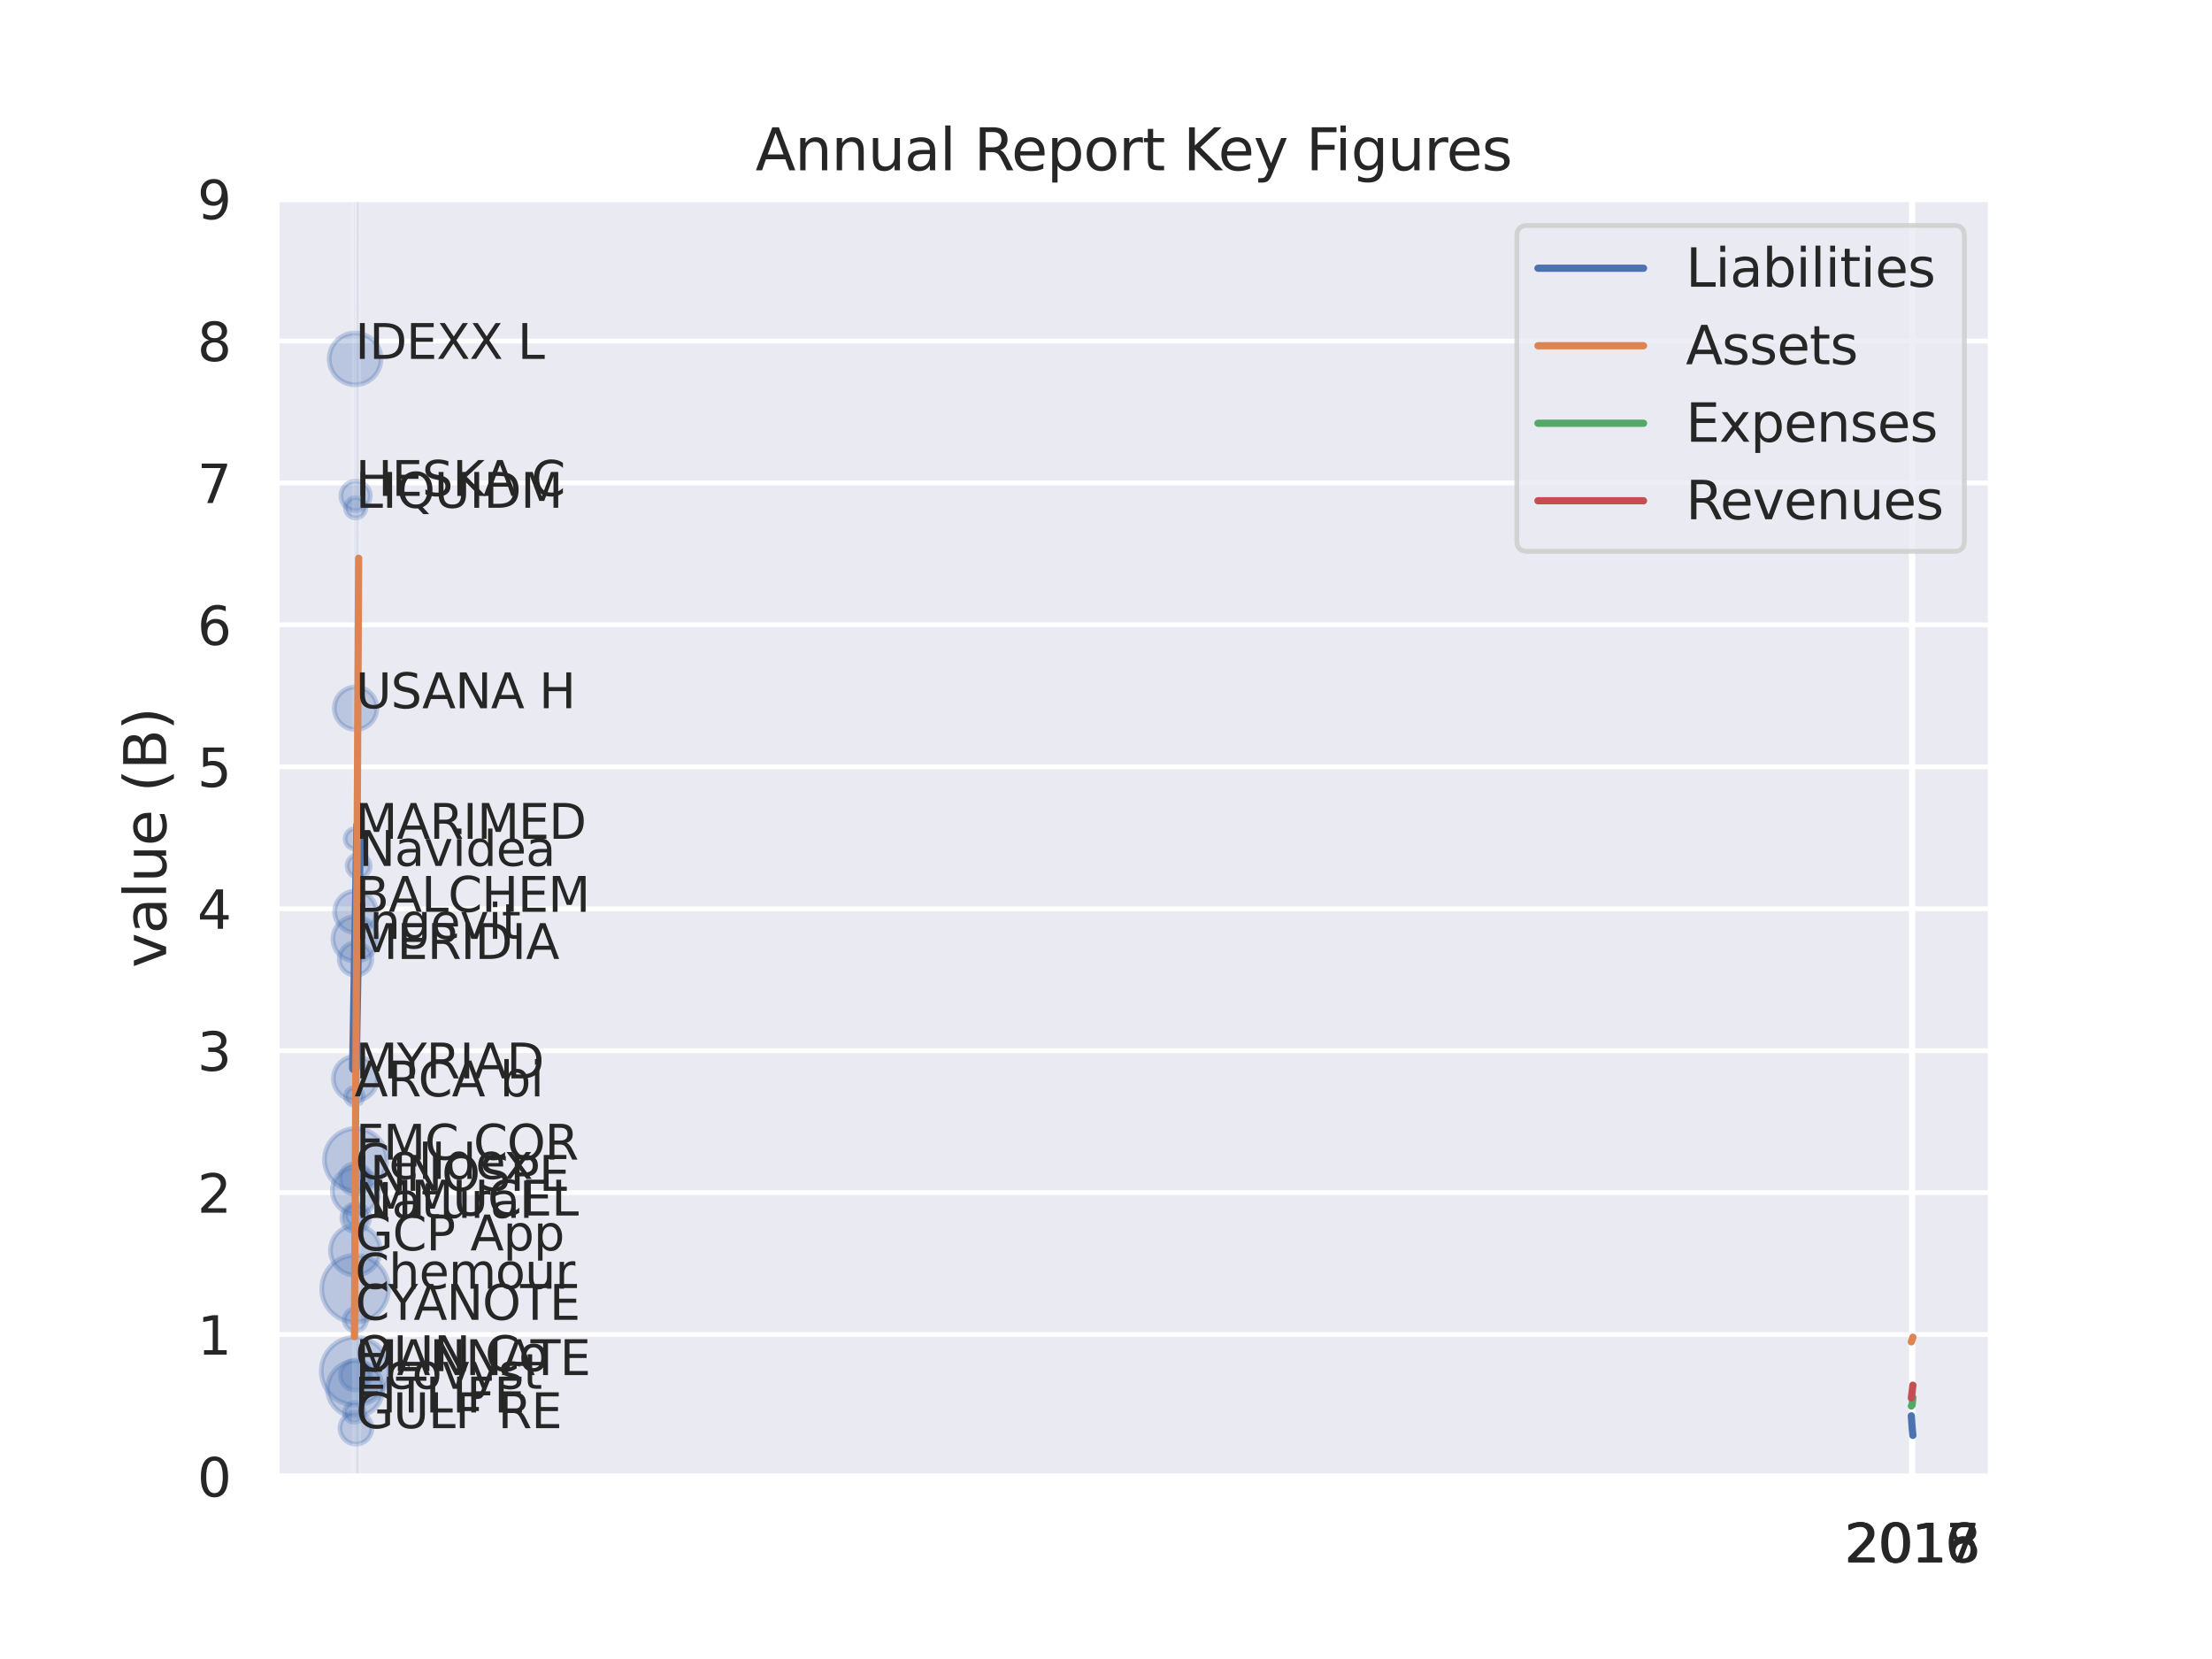 <?xml version="1.0" encoding="utf-8" standalone="no"?>
<!DOCTYPE svg PUBLIC "-//W3C//DTD SVG 1.1//EN"
  "http://www.w3.org/Graphics/SVG/1.1/DTD/svg11.dtd">
<svg xmlns:xlink="http://www.w3.org/1999/xlink" width="460.8pt" height="345.6pt" viewBox="0 0 460.8 345.6" xmlns="http://www.w3.org/2000/svg" version="1.1">
 <defs>
  <style type="text/css">*{stroke-linejoin: round; stroke-linecap: butt}</style>
 </defs>
 <g id="figure_1">
  <g id="patch_1">
   <path d="M 0 345.6 
L 460.8 345.6 
L 460.8 0 
L 0 0 
z
" style="fill: #ffffff"/>
  </g>
  <g id="axes_1">
   <g id="patch_2">
    <path d="M 57.6 307.584 
L 414.72 307.584 
L 414.72 41.472 
L 57.6 41.472 
z
" style="fill: #eaeaf2"/>
   </g>
   <g id="matplotlib.axis_1">
    <g id="xtick_1">
     <g id="line2d_1">
      <path d="M 398.165 307.584 
L 398.165 41.472 
" clip-path="url(#p899d267d09)" style="fill: none; stroke: #ffffff; stroke-linecap: round"/>
     </g>
     <g id="text_1">
      <!-- 2016 -->
      <g style="fill: #262626" transform="translate(384.168 325.442) scale(0.11 -0.11)">
       <defs>
        <path id="DejaVuSans-32" d="M 1228 531 
L 3431 531 
L 3431 0 
L 469 0 
L 469 531 
Q 828 903 1448 1529 
Q 2069 2156 2228 2338 
Q 2531 2678 2651 2914 
Q 2772 3150 2772 3378 
Q 2772 3750 2511 3984 
Q 2250 4219 1831 4219 
Q 1534 4219 1204 4116 
Q 875 4013 500 3803 
L 500 4441 
Q 881 4594 1212 4672 
Q 1544 4750 1819 4750 
Q 2544 4750 2975 4387 
Q 3406 4025 3406 3419 
Q 3406 3131 3298 2873 
Q 3191 2616 2906 2266 
Q 2828 2175 2409 1742 
Q 1991 1309 1228 531 
z
" transform="scale(0.016)"/>
        <path id="DejaVuSans-30" d="M 2034 4250 
Q 1547 4250 1301 3770 
Q 1056 3291 1056 2328 
Q 1056 1369 1301 889 
Q 1547 409 2034 409 
Q 2525 409 2770 889 
Q 3016 1369 3016 2328 
Q 3016 3291 2770 3770 
Q 2525 4250 2034 4250 
z
M 2034 4750 
Q 2819 4750 3233 4129 
Q 3647 3509 3647 2328 
Q 3647 1150 3233 529 
Q 2819 -91 2034 -91 
Q 1250 -91 836 529 
Q 422 1150 422 2328 
Q 422 3509 836 4129 
Q 1250 4750 2034 4750 
z
" transform="scale(0.016)"/>
        <path id="DejaVuSans-31" d="M 794 531 
L 1825 531 
L 1825 4091 
L 703 3866 
L 703 4441 
L 1819 4666 
L 2450 4666 
L 2450 531 
L 3481 531 
L 3481 0 
L 794 0 
L 794 531 
z
" transform="scale(0.016)"/>
        <path id="DejaVuSans-36" d="M 2113 2584 
Q 1688 2584 1439 2293 
Q 1191 2003 1191 1497 
Q 1191 994 1439 701 
Q 1688 409 2113 409 
Q 2538 409 2786 701 
Q 3034 994 3034 1497 
Q 3034 2003 2786 2293 
Q 2538 2584 2113 2584 
z
M 3366 4563 
L 3366 3988 
Q 3128 4100 2886 4159 
Q 2644 4219 2406 4219 
Q 1781 4219 1451 3797 
Q 1122 3375 1075 2522 
Q 1259 2794 1537 2939 
Q 1816 3084 2150 3084 
Q 2853 3084 3261 2657 
Q 3669 2231 3669 1497 
Q 3669 778 3244 343 
Q 2819 -91 2113 -91 
Q 1303 -91 875 529 
Q 447 1150 447 2328 
Q 447 3434 972 4092 
Q 1497 4750 2381 4750 
Q 2619 4750 2861 4703 
Q 3103 4656 3366 4563 
z
" transform="scale(0.016)"/>
       </defs>
       <use xlink:href="#DejaVuSans-32"/>
       <use xlink:href="#DejaVuSans-30" x="63.623"/>
       <use xlink:href="#DejaVuSans-31" x="127.246"/>
       <use xlink:href="#DejaVuSans-36" x="190.869"/>
      </g>
     </g>
    </g>
    <g id="xtick_2">
     <g id="line2d_2">
      <path d="M 398.326 307.584 
L 398.326 41.472 
" clip-path="url(#p899d267d09)" style="fill: none; stroke: #ffffff; stroke-linecap: round"/>
     </g>
     <g id="text_2">
      <!-- 2017 -->
      <g style="fill: #262626" transform="translate(384.329 325.442) scale(0.11 -0.11)">
       <defs>
        <path id="DejaVuSans-37" d="M 525 4666 
L 3525 4666 
L 3525 4397 
L 1831 0 
L 1172 0 
L 2766 4134 
L 525 4134 
L 525 4666 
z
" transform="scale(0.016)"/>
       </defs>
       <use xlink:href="#DejaVuSans-32"/>
       <use xlink:href="#DejaVuSans-30" x="63.623"/>
       <use xlink:href="#DejaVuSans-31" x="127.246"/>
       <use xlink:href="#DejaVuSans-37" x="190.869"/>
      </g>
     </g>
    </g>
    <g id="xtick_3">
     <g id="line2d_3">
      <path d="M 398.487 307.584 
L 398.487 41.472 
" clip-path="url(#p899d267d09)" style="fill: none; stroke: #ffffff; stroke-linecap: round"/>
     </g>
     <g id="text_3">
      <!-- 2018 -->
      <g style="fill: #262626" transform="translate(384.49 325.442) scale(0.11 -0.11)">
       <defs>
        <path id="DejaVuSans-38" d="M 2034 2216 
Q 1584 2216 1326 1975 
Q 1069 1734 1069 1313 
Q 1069 891 1326 650 
Q 1584 409 2034 409 
Q 2484 409 2743 651 
Q 3003 894 3003 1313 
Q 3003 1734 2745 1975 
Q 2488 2216 2034 2216 
z
M 1403 2484 
Q 997 2584 770 2862 
Q 544 3141 544 3541 
Q 544 4100 942 4425 
Q 1341 4750 2034 4750 
Q 2731 4750 3128 4425 
Q 3525 4100 3525 3541 
Q 3525 3141 3298 2862 
Q 3072 2584 2669 2484 
Q 3125 2378 3379 2068 
Q 3634 1759 3634 1313 
Q 3634 634 3220 271 
Q 2806 -91 2034 -91 
Q 1263 -91 848 271 
Q 434 634 434 1313 
Q 434 1759 690 2068 
Q 947 2378 1403 2484 
z
M 1172 3481 
Q 1172 3119 1398 2916 
Q 1625 2713 2034 2713 
Q 2441 2713 2670 2916 
Q 2900 3119 2900 3481 
Q 2900 3844 2670 4047 
Q 2441 4250 2034 4250 
Q 1625 4250 1398 4047 
Q 1172 3844 1172 3481 
z
" transform="scale(0.016)"/>
       </defs>
       <use xlink:href="#DejaVuSans-32"/>
       <use xlink:href="#DejaVuSans-30" x="63.623"/>
       <use xlink:href="#DejaVuSans-31" x="127.246"/>
       <use xlink:href="#DejaVuSans-38" x="190.869"/>
      </g>
     </g>
    </g>
   </g>
   <g id="matplotlib.axis_2">
    <g id="ytick_1">
     <g id="line2d_4">
      <path d="M 57.6 307.584 
L 414.72 307.584 
" clip-path="url(#p899d267d09)" style="fill: none; stroke: #ffffff; stroke-linecap: round"/>
     </g>
     <g id="text_4">
      <!-- 0 -->
      <g style="fill: #262626" transform="translate(41.101 311.763) scale(0.11 -0.11)">
       <use xlink:href="#DejaVuSans-30"/>
      </g>
     </g>
    </g>
    <g id="ytick_2">
     <g id="line2d_5">
      <path d="M 57.6 278.016 
L 414.72 278.016 
" clip-path="url(#p899d267d09)" style="fill: none; stroke: #ffffff; stroke-linecap: round"/>
     </g>
     <g id="text_5">
      <!-- 1 -->
      <g style="fill: #262626" transform="translate(41.101 282.195) scale(0.11 -0.11)">
       <use xlink:href="#DejaVuSans-31"/>
      </g>
     </g>
    </g>
    <g id="ytick_3">
     <g id="line2d_6">
      <path d="M 57.6 248.448 
L 414.72 248.448 
" clip-path="url(#p899d267d09)" style="fill: none; stroke: #ffffff; stroke-linecap: round"/>
     </g>
     <g id="text_6">
      <!-- 2 -->
      <g style="fill: #262626" transform="translate(41.101 252.627) scale(0.11 -0.11)">
       <use xlink:href="#DejaVuSans-32"/>
      </g>
     </g>
    </g>
    <g id="ytick_4">
     <g id="line2d_7">
      <path d="M 57.6 218.88 
L 414.72 218.88 
" clip-path="url(#p899d267d09)" style="fill: none; stroke: #ffffff; stroke-linecap: round"/>
     </g>
     <g id="text_7">
      <!-- 3 -->
      <g style="fill: #262626" transform="translate(41.101 223.059) scale(0.11 -0.11)">
       <defs>
        <path id="DejaVuSans-33" d="M 2597 2516 
Q 3050 2419 3304 2112 
Q 3559 1806 3559 1356 
Q 3559 666 3084 287 
Q 2609 -91 1734 -91 
Q 1441 -91 1130 -33 
Q 819 25 488 141 
L 488 750 
Q 750 597 1062 519 
Q 1375 441 1716 441 
Q 2309 441 2620 675 
Q 2931 909 2931 1356 
Q 2931 1769 2642 2001 
Q 2353 2234 1838 2234 
L 1294 2234 
L 1294 2753 
L 1863 2753 
Q 2328 2753 2575 2939 
Q 2822 3125 2822 3475 
Q 2822 3834 2567 4026 
Q 2313 4219 1838 4219 
Q 1578 4219 1281 4162 
Q 984 4106 628 3988 
L 628 4550 
Q 988 4650 1302 4700 
Q 1616 4750 1894 4750 
Q 2613 4750 3031 4423 
Q 3450 4097 3450 3541 
Q 3450 3153 3228 2886 
Q 3006 2619 2597 2516 
z
" transform="scale(0.016)"/>
       </defs>
       <use xlink:href="#DejaVuSans-33"/>
      </g>
     </g>
    </g>
    <g id="ytick_5">
     <g id="line2d_8">
      <path d="M 57.6 189.312 
L 414.72 189.312 
" clip-path="url(#p899d267d09)" style="fill: none; stroke: #ffffff; stroke-linecap: round"/>
     </g>
     <g id="text_8">
      <!-- 4 -->
      <g style="fill: #262626" transform="translate(41.101 193.491) scale(0.11 -0.11)">
       <defs>
        <path id="DejaVuSans-34" d="M 2419 4116 
L 825 1625 
L 2419 1625 
L 2419 4116 
z
M 2253 4666 
L 3047 4666 
L 3047 1625 
L 3713 1625 
L 3713 1100 
L 3047 1100 
L 3047 0 
L 2419 0 
L 2419 1100 
L 313 1100 
L 313 1709 
L 2253 4666 
z
" transform="scale(0.016)"/>
       </defs>
       <use xlink:href="#DejaVuSans-34"/>
      </g>
     </g>
    </g>
    <g id="ytick_6">
     <g id="line2d_9">
      <path d="M 57.6 159.744 
L 414.72 159.744 
" clip-path="url(#p899d267d09)" style="fill: none; stroke: #ffffff; stroke-linecap: round"/>
     </g>
     <g id="text_9">
      <!-- 5 -->
      <g style="fill: #262626" transform="translate(41.101 163.923) scale(0.11 -0.11)">
       <defs>
        <path id="DejaVuSans-35" d="M 691 4666 
L 3169 4666 
L 3169 4134 
L 1269 4134 
L 1269 2991 
Q 1406 3038 1543 3061 
Q 1681 3084 1819 3084 
Q 2600 3084 3056 2656 
Q 3513 2228 3513 1497 
Q 3513 744 3044 326 
Q 2575 -91 1722 -91 
Q 1428 -91 1123 -41 
Q 819 9 494 109 
L 494 744 
Q 775 591 1075 516 
Q 1375 441 1709 441 
Q 2250 441 2565 725 
Q 2881 1009 2881 1497 
Q 2881 1984 2565 2268 
Q 2250 2553 1709 2553 
Q 1456 2553 1204 2497 
Q 953 2441 691 2322 
L 691 4666 
z
" transform="scale(0.016)"/>
       </defs>
       <use xlink:href="#DejaVuSans-35"/>
      </g>
     </g>
    </g>
    <g id="ytick_7">
     <g id="line2d_10">
      <path d="M 57.6 130.176 
L 414.72 130.176 
" clip-path="url(#p899d267d09)" style="fill: none; stroke: #ffffff; stroke-linecap: round"/>
     </g>
     <g id="text_10">
      <!-- 6 -->
      <g style="fill: #262626" transform="translate(41.101 134.355) scale(0.11 -0.11)">
       <use xlink:href="#DejaVuSans-36"/>
      </g>
     </g>
    </g>
    <g id="ytick_8">
     <g id="line2d_11">
      <path d="M 57.6 100.608 
L 414.72 100.608 
" clip-path="url(#p899d267d09)" style="fill: none; stroke: #ffffff; stroke-linecap: round"/>
     </g>
     <g id="text_11">
      <!-- 7 -->
      <g style="fill: #262626" transform="translate(41.101 104.787) scale(0.11 -0.11)">
       <use xlink:href="#DejaVuSans-37"/>
      </g>
     </g>
    </g>
    <g id="ytick_9">
     <g id="line2d_12">
      <path d="M 57.6 71.04 
L 414.72 71.04 
" clip-path="url(#p899d267d09)" style="fill: none; stroke: #ffffff; stroke-linecap: round"/>
     </g>
     <g id="text_12">
      <!-- 8 -->
      <g style="fill: #262626" transform="translate(41.101 75.219) scale(0.11 -0.11)">
       <use xlink:href="#DejaVuSans-38"/>
      </g>
     </g>
    </g>
    <g id="ytick_10">
     <g id="line2d_13">
      <path d="M 57.6 41.472 
L 414.72 41.472 
" clip-path="url(#p899d267d09)" style="fill: none; stroke: #ffffff; stroke-linecap: round"/>
     </g>
     <g id="text_13">
      <!-- 9 -->
      <g style="fill: #262626" transform="translate(41.101 45.651) scale(0.11 -0.11)">
       <defs>
        <path id="DejaVuSans-39" d="M 703 97 
L 703 672 
Q 941 559 1184 500 
Q 1428 441 1663 441 
Q 2288 441 2617 861 
Q 2947 1281 2994 2138 
Q 2813 1869 2534 1725 
Q 2256 1581 1919 1581 
Q 1219 1581 811 2004 
Q 403 2428 403 3163 
Q 403 3881 828 4315 
Q 1253 4750 1959 4750 
Q 2769 4750 3195 4129 
Q 3622 3509 3622 2328 
Q 3622 1225 3098 567 
Q 2575 -91 1691 -91 
Q 1453 -91 1209 -44 
Q 966 3 703 97 
z
M 1959 2075 
Q 2384 2075 2632 2365 
Q 2881 2656 2881 3163 
Q 2881 3666 2632 3958 
Q 2384 4250 1959 4250 
Q 1534 4250 1286 3958 
Q 1038 3666 1038 3163 
Q 1038 2656 1286 2365 
Q 1534 2075 1959 2075 
z
" transform="scale(0.016)"/>
       </defs>
       <use xlink:href="#DejaVuSans-39"/>
      </g>
     </g>
    </g>
    <g id="text_14">
     <!-- value (B) -->
     <g style="fill: #262626" transform="translate(34.606 201.623) rotate(-90) scale(0.12 -0.12)">
      <defs>
       <path id="DejaVuSans-76" d="M 191 3500 
L 800 3500 
L 1894 563 
L 2988 3500 
L 3597 3500 
L 2284 0 
L 1503 0 
L 191 3500 
z
" transform="scale(0.016)"/>
       <path id="DejaVuSans-61" d="M 2194 1759 
Q 1497 1759 1228 1600 
Q 959 1441 959 1056 
Q 959 750 1161 570 
Q 1363 391 1709 391 
Q 2188 391 2477 730 
Q 2766 1069 2766 1631 
L 2766 1759 
L 2194 1759 
z
M 3341 1997 
L 3341 0 
L 2766 0 
L 2766 531 
Q 2569 213 2275 61 
Q 1981 -91 1556 -91 
Q 1019 -91 701 211 
Q 384 513 384 1019 
Q 384 1609 779 1909 
Q 1175 2209 1959 2209 
L 2766 2209 
L 2766 2266 
Q 2766 2663 2505 2880 
Q 2244 3097 1772 3097 
Q 1472 3097 1187 3025 
Q 903 2953 641 2809 
L 641 3341 
Q 956 3463 1253 3523 
Q 1550 3584 1831 3584 
Q 2591 3584 2966 3190 
Q 3341 2797 3341 1997 
z
" transform="scale(0.016)"/>
       <path id="DejaVuSans-6c" d="M 603 4863 
L 1178 4863 
L 1178 0 
L 603 0 
L 603 4863 
z
" transform="scale(0.016)"/>
       <path id="DejaVuSans-75" d="M 544 1381 
L 544 3500 
L 1119 3500 
L 1119 1403 
Q 1119 906 1312 657 
Q 1506 409 1894 409 
Q 2359 409 2629 706 
Q 2900 1003 2900 1516 
L 2900 3500 
L 3475 3500 
L 3475 0 
L 2900 0 
L 2900 538 
Q 2691 219 2414 64 
Q 2138 -91 1772 -91 
Q 1169 -91 856 284 
Q 544 659 544 1381 
z
M 1991 3584 
L 1991 3584 
z
" transform="scale(0.016)"/>
       <path id="DejaVuSans-65" d="M 3597 1894 
L 3597 1613 
L 953 1613 
Q 991 1019 1311 708 
Q 1631 397 2203 397 
Q 2534 397 2845 478 
Q 3156 559 3463 722 
L 3463 178 
Q 3153 47 2828 -22 
Q 2503 -91 2169 -91 
Q 1331 -91 842 396 
Q 353 884 353 1716 
Q 353 2575 817 3079 
Q 1281 3584 2069 3584 
Q 2775 3584 3186 3129 
Q 3597 2675 3597 1894 
z
M 3022 2063 
Q 3016 2534 2758 2815 
Q 2500 3097 2075 3097 
Q 1594 3097 1305 2825 
Q 1016 2553 972 2059 
L 3022 2063 
z
" transform="scale(0.016)"/>
       <path id="DejaVuSans-20" transform="scale(0.016)"/>
       <path id="DejaVuSans-28" d="M 1984 4856 
Q 1566 4138 1362 3434 
Q 1159 2731 1159 2009 
Q 1159 1288 1364 580 
Q 1569 -128 1984 -844 
L 1484 -844 
Q 1016 -109 783 600 
Q 550 1309 550 2009 
Q 550 2706 781 3412 
Q 1013 4119 1484 4856 
L 1984 4856 
z
" transform="scale(0.016)"/>
       <path id="DejaVuSans-42" d="M 1259 2228 
L 1259 519 
L 2272 519 
Q 2781 519 3026 730 
Q 3272 941 3272 1375 
Q 3272 1813 3026 2020 
Q 2781 2228 2272 2228 
L 1259 2228 
z
M 1259 4147 
L 1259 2741 
L 2194 2741 
Q 2656 2741 2882 2914 
Q 3109 3088 3109 3444 
Q 3109 3797 2882 3972 
Q 2656 4147 2194 4147 
L 1259 4147 
z
M 628 4666 
L 2241 4666 
Q 2963 4666 3353 4366 
Q 3744 4066 3744 3513 
Q 3744 3084 3544 2831 
Q 3344 2578 2956 2516 
Q 3422 2416 3680 2098 
Q 3938 1781 3938 1306 
Q 3938 681 3513 340 
Q 3088 0 2303 0 
L 628 0 
L 628 4666 
z
" transform="scale(0.016)"/>
       <path id="DejaVuSans-29" d="M 513 4856 
L 1013 4856 
Q 1481 4119 1714 3412 
Q 1947 2706 1947 2009 
Q 1947 1309 1714 600 
Q 1481 -109 1013 -844 
L 513 -844 
Q 928 -128 1133 580 
Q 1338 1288 1338 2009 
Q 1338 2731 1133 3434 
Q 928 4138 513 4856 
z
" transform="scale(0.016)"/>
      </defs>
      <use xlink:href="#DejaVuSans-76"/>
      <use xlink:href="#DejaVuSans-61" x="59.18"/>
      <use xlink:href="#DejaVuSans-6c" x="120.459"/>
      <use xlink:href="#DejaVuSans-75" x="148.242"/>
      <use xlink:href="#DejaVuSans-65" x="211.621"/>
      <use xlink:href="#DejaVuSans-20" x="273.145"/>
      <use xlink:href="#DejaVuSans-28" x="304.932"/>
      <use xlink:href="#DejaVuSans-42" x="343.945"/>
      <use xlink:href="#DejaVuSans-29" x="412.549"/>
     </g>
    </g>
   </g>
   <g id="PathCollection_1">
    <path d="M 74.062 194.278 
C 75.212 194.278 76.315 193.822 77.128 193.009 
C 77.941 192.195 78.398 191.092 78.398 189.943 
C 78.398 188.793 77.941 187.69 77.128 186.877 
C 76.315 186.064 75.212 185.607 74.062 185.607 
C 72.912 185.607 71.809 186.064 70.996 186.877 
C 70.183 187.69 69.726 188.793 69.726 189.943 
C 69.726 191.092 70.183 192.195 70.996 193.009 
C 71.809 193.822 72.912 194.278 74.062 194.278 
z
" clip-path="url(#p899d267d09)" style="fill: #4c72b0; fill-opacity: 0.3; stroke: #4c72b0; stroke-opacity: 0.3"/>
    <path d="M 74.087 248.062 
C 75.808 248.062 77.458 247.379 78.675 246.162 
C 79.892 244.945 80.575 243.295 80.575 241.574 
C 80.575 239.854 79.892 238.203 78.675 236.987 
C 77.458 235.77 75.808 235.087 74.087 235.087 
C 72.367 235.087 70.716 235.77 69.5 236.987 
C 68.283 238.203 67.6 239.854 67.6 241.574 
C 67.6 243.295 68.283 244.945 69.5 246.162 
C 70.716 247.379 72.367 248.062 74.087 248.062 
z
" clip-path="url(#p899d267d09)" style="fill: #4c72b0; fill-opacity: 0.3; stroke: #4c72b0; stroke-opacity: 0.3"/>
    <path d="M 74.075 -57.826 
C 74.507 -57.826 74.922 -57.997 75.227 -58.303 
C 75.533 -58.609 75.705 -59.023 75.705 -59.456 
C 75.705 -59.888 75.533 -60.303 75.227 -60.608 
C 74.922 -60.914 74.507 -61.086 74.075 -61.086 
C 73.642 -61.086 73.228 -60.914 72.922 -60.608 
C 72.616 -60.303 72.445 -59.888 72.445 -59.456 
C 72.445 -59.023 72.616 -58.609 72.922 -58.303 
C 73.228 -57.997 73.642 -57.826 74.075 -57.826 
z
" clip-path="url(#p899d267d09)" style="fill: #4c72b0; fill-opacity: 0.3; stroke: #4c72b0; stroke-opacity: 0.3"/>
    <path d="M 73.996 292.704 
C 75.871 292.704 77.67 291.959 78.996 290.633 
C 80.322 289.306 81.067 287.508 81.067 285.633 
C 81.067 283.757 80.322 281.959 78.996 280.633 
C 77.67 279.306 75.871 278.561 73.996 278.561 
C 72.121 278.561 70.322 279.306 68.996 280.633 
C 67.67 281.959 66.925 283.757 66.925 285.633 
C 66.925 287.508 67.67 289.306 68.996 290.633 
C 70.322 291.959 72.121 292.704 73.996 292.704 
z
" clip-path="url(#p899d267d09)" style="fill: #4c72b0; fill-opacity: 0.3; stroke: #4c72b0; stroke-opacity: 0.3"/>
    <path d="M 74.131 -5.526 
C 75.142 -5.526 76.112 -5.928 76.827 -6.643 
C 77.542 -7.358 77.944 -8.328 77.944 -9.339 
C 77.944 -10.351 77.542 -11.321 76.827 -12.036 
C 76.112 -12.751 75.142 -13.153 74.131 -13.153 
C 73.119 -13.153 72.149 -12.751 71.434 -12.036 
C 70.719 -11.321 70.317 -10.351 70.317 -9.339 
C 70.317 -8.328 70.719 -7.358 71.434 -6.643 
C 72.149 -5.928 73.119 -5.526 74.131 -5.526 
z
" clip-path="url(#p899d267d09)" style="fill: #4c72b0; fill-opacity: 0.3; stroke: #4c72b0; stroke-opacity: 0.3"/>
    <path d="M 74.018 248.777 
C 74.864 248.777 75.676 248.441 76.274 247.842 
C 76.873 247.244 77.209 246.432 77.209 245.585 
C 77.209 244.739 76.873 243.927 76.274 243.329 
C 75.676 242.73 74.864 242.394 74.018 242.394 
C 73.171 242.394 72.359 242.73 71.761 243.329 
C 71.162 243.927 70.826 244.739 70.826 245.585 
C 70.826 246.432 71.162 247.244 71.761 247.842 
C 72.359 248.441 73.171 248.777 74.018 248.777 
z
" clip-path="url(#p899d267d09)" style="fill: #4c72b0; fill-opacity: 0.3; stroke: #4c72b0; stroke-opacity: 0.3"/>
    <path d="M 74.026 277.267 
C 74.642 277.267 75.233 277.022 75.669 276.586 
C 76.105 276.15 76.35 275.559 76.35 274.942 
C 76.35 274.326 76.105 273.734 75.669 273.298 
C 75.233 272.862 74.642 272.617 74.026 272.617 
C 73.409 272.617 72.818 272.862 72.382 273.298 
C 71.946 273.734 71.701 274.326 71.701 274.942 
C 71.701 275.559 71.946 276.15 72.382 276.586 
C 72.818 277.022 73.409 277.267 74.026 277.267 
z
" clip-path="url(#p899d267d09)" style="fill: #4c72b0; fill-opacity: 0.3; stroke: #4c72b0; stroke-opacity: 0.3"/>
    <path d="M 74.117 256.602 
C 74.886 256.602 75.623 256.296 76.166 255.753 
C 76.709 255.21 77.015 254.473 77.015 253.704 
C 77.015 252.936 76.709 252.199 76.166 251.655 
C 75.623 251.112 74.886 250.807 74.117 250.807 
C 73.349 250.807 72.612 251.112 72.068 251.655 
C 71.525 252.199 71.22 252.936 71.22 253.704 
C 71.22 254.473 71.525 255.21 72.068 255.753 
C 72.612 256.296 73.349 256.602 74.117 256.602 
z
" clip-path="url(#p899d267d09)" style="fill: #4c72b0; fill-opacity: 0.3; stroke: #4c72b0; stroke-opacity: 0.3"/>
    <path d="M 74.07 203.166 
C 74.971 203.166 75.835 202.808 76.472 202.171 
C 77.109 201.534 77.467 200.67 77.467 199.77 
C 77.467 198.869 77.109 198.005 76.472 197.368 
C 75.835 196.731 74.971 196.373 74.07 196.373 
C 73.17 196.373 72.306 196.731 71.669 197.368 
C 71.032 198.005 70.674 198.869 70.674 199.77 
C 70.674 200.67 71.032 201.534 71.669 202.171 
C 72.306 202.808 73.17 203.166 74.07 203.166 
z
" clip-path="url(#p899d267d09)" style="fill: #4c72b0; fill-opacity: 0.3; stroke: #4c72b0; stroke-opacity: 0.3"/>
    <path d="M 74.715 182.791 
C 75.354 182.791 75.967 182.537 76.419 182.086 
C 76.87 181.634 77.124 181.021 77.124 180.383 
C 77.124 179.744 76.87 179.131 76.419 178.679 
C 75.967 178.228 75.354 177.974 74.715 177.974 
C 74.077 177.974 73.464 178.228 73.012 178.679 
C 72.561 179.131 72.307 179.744 72.307 180.383 
C 72.307 181.021 72.561 181.634 73.012 182.086 
C 73.464 182.537 74.077 182.791 74.715 182.791 
z
" clip-path="url(#p899d267d09)" style="fill: #4c72b0; fill-opacity: 0.3; stroke: #4c72b0; stroke-opacity: 0.3"/>
    <path d="M 74.056 255.326 
C 74.615 255.326 75.152 255.104 75.548 254.708 
C 75.944 254.312 76.167 253.775 76.167 253.215 
C 76.167 252.655 75.944 252.118 75.548 251.722 
C 75.152 251.327 74.615 251.104 74.056 251.104 
C 73.496 251.104 72.959 251.327 72.563 251.722 
C 72.167 252.118 71.945 252.655 71.945 253.215 
C 71.945 253.775 72.167 254.312 72.563 254.708 
C 72.959 255.104 73.496 255.326 74.056 255.326 
z
" clip-path="url(#p899d267d09)" style="fill: #4c72b0; fill-opacity: 0.3; stroke: #4c72b0; stroke-opacity: 0.3"/>
    <path d="M 73.972 80.154 
C 75.402 80.154 76.773 79.586 77.784 78.575 
C 78.795 77.564 79.363 76.193 79.363 74.763 
C 79.363 73.334 78.795 71.963 77.784 70.952 
C 76.773 69.941 75.402 69.373 73.972 69.373 
C 72.543 69.373 71.172 69.941 70.161 70.952 
C 69.15 71.963 68.582 73.334 68.582 74.763 
C 68.582 76.193 69.15 77.564 70.161 78.575 
C 71.172 79.586 72.543 80.154 73.972 80.154 
z
" clip-path="url(#p899d267d09)" style="fill: #4c72b0; fill-opacity: 0.3; stroke: #4c72b0; stroke-opacity: 0.3"/>
    <path d="M 74.151 300.832 
C 75.031 300.832 75.876 300.482 76.499 299.859 
C 77.121 299.237 77.471 298.392 77.471 297.511 
C 77.471 296.631 77.121 295.786 76.499 295.164 
C 75.876 294.541 75.031 294.191 74.151 294.191 
C 73.27 294.191 72.426 294.541 71.803 295.164 
C 71.18 295.786 70.831 296.631 70.831 297.511 
C 70.831 298.392 71.18 299.237 71.803 299.859 
C 72.426 300.482 73.27 300.832 74.151 300.832 
z
" clip-path="url(#p899d267d09)" style="fill: #4c72b0; fill-opacity: 0.3; stroke: #4c72b0; stroke-opacity: 0.3"/>
    <path d="M 74.09 151.972 
C 75.266 151.972 76.395 151.505 77.227 150.673 
C 78.058 149.841 78.526 148.713 78.526 147.536 
C 78.526 146.36 78.058 145.231 77.227 144.4 
C 76.395 143.568 75.266 143.1 74.09 143.1 
C 72.913 143.1 71.785 143.568 70.953 144.4 
C 70.121 145.231 69.654 146.36 69.654 147.536 
C 69.654 148.713 70.121 149.841 70.953 150.673 
C 71.785 151.505 72.913 151.972 74.09 151.972 
z
" clip-path="url(#p899d267d09)" style="fill: #4c72b0; fill-opacity: 0.3; stroke: #4c72b0; stroke-opacity: 0.3"/>
    <path d="M 74.048 229.241 
C 75.264 229.241 76.431 228.758 77.291 227.898 
C 78.151 227.038 78.634 225.871 78.634 224.655 
C 78.634 223.439 78.151 222.272 77.291 221.412 
C 76.431 220.552 75.264 220.069 74.048 220.069 
C 72.832 220.069 71.665 220.552 70.805 221.412 
C 69.946 222.272 69.462 223.439 69.462 224.655 
C 69.462 225.871 69.946 227.038 70.805 227.898 
C 71.665 228.758 72.832 229.241 74.048 229.241 
z
" clip-path="url(#p899d267d09)" style="fill: #4c72b0; fill-opacity: 0.3; stroke: #4c72b0; stroke-opacity: 0.3"/>
    <path d="M 73.837 230.241 
C 74.325 230.241 74.793 230.047 75.138 229.702 
C 75.484 229.357 75.678 228.889 75.678 228.4 
C 75.678 227.912 75.484 227.444 75.138 227.099 
C 74.793 226.754 74.325 226.56 73.837 226.56 
C 73.349 226.56 72.881 226.754 72.535 227.099 
C 72.19 227.444 71.996 227.912 71.996 228.4 
C 71.996 228.889 72.19 229.357 72.535 229.702 
C 72.881 230.047 73.349 230.241 73.837 230.241 
z
" clip-path="url(#p899d267d09)" style="fill: #4c72b0; fill-opacity: 0.3; stroke: #4c72b0; stroke-opacity: 0.3"/>
    <path d="M 73.84 -294.281 
C 74.312 -294.281 74.766 -294.469 75.1 -294.803 
C 75.434 -295.137 75.622 -295.59 75.622 -296.063 
C 75.622 -296.536 75.434 -296.989 75.1 -297.323 
C 74.766 -297.657 74.312 -297.845 73.84 -297.845 
C 73.367 -297.845 72.914 -297.657 72.58 -297.323 
C 72.245 -296.989 72.058 -296.536 72.058 -296.063 
C 72.058 -295.59 72.245 -295.137 72.58 -294.803 
C 72.914 -294.469 73.367 -294.281 73.84 -294.281 
z
" clip-path="url(#p899d267d09)" style="fill: #4c72b0; fill-opacity: 0.3; stroke: #4c72b0; stroke-opacity: 0.3"/>
    <path d="M 74.082 106.36 
C 74.893 106.36 75.671 106.038 76.244 105.464 
C 76.817 104.891 77.139 104.113 77.139 103.302 
C 77.139 102.492 76.817 101.714 76.244 101.141 
C 75.671 100.567 74.893 100.245 74.082 100.245 
C 73.271 100.245 72.494 100.567 71.92 101.141 
C 71.347 101.714 71.025 102.492 71.025 103.302 
C 71.025 104.113 71.347 104.891 71.92 105.464 
C 72.494 106.038 73.271 106.36 74.082 106.36 
z
" clip-path="url(#p899d267d09)" style="fill: #4c72b0; fill-opacity: 0.3; stroke: #4c72b0; stroke-opacity: 0.3"/>
    <path d="M 74.104 252.934 
C 75.395 252.934 76.633 252.421 77.546 251.508 
C 78.46 250.595 78.973 249.357 78.973 248.066 
C 78.973 246.775 78.46 245.536 77.546 244.623 
C 76.633 243.71 75.395 243.197 74.104 243.197 
C 72.813 243.197 71.574 243.71 70.661 244.623 
C 69.748 245.536 69.235 246.775 69.235 248.066 
C 69.235 249.357 69.748 250.595 70.661 251.508 
C 71.574 252.421 72.813 252.934 74.104 252.934 
z
" clip-path="url(#p899d267d09)" style="fill: #4c72b0; fill-opacity: 0.3; stroke: #4c72b0; stroke-opacity: 0.3"/>
    <path d="M 74.025 289.58 
C 74.855 289.58 75.65 289.25 76.237 288.664 
C 76.823 288.077 77.153 287.282 77.153 286.452 
C 77.153 285.623 76.823 284.827 76.237 284.241 
C 75.65 283.654 74.855 283.325 74.025 283.325 
C 73.196 283.325 72.4 283.654 71.814 284.241 
C 71.227 284.827 70.898 285.623 70.898 286.452 
C 70.898 287.282 71.227 288.077 71.814 288.664 
C 72.4 289.25 73.196 289.58 74.025 289.58 
z
" clip-path="url(#p899d267d09)" style="fill: #4c72b0; fill-opacity: 0.3; stroke: #4c72b0; stroke-opacity: 0.3"/>
    <path d="M 74.092 107.903 
C 74.656 107.903 75.196 107.679 75.594 107.281 
C 75.992 106.883 76.216 106.343 76.216 105.78 
C 76.216 105.216 75.992 104.676 75.594 104.278 
C 75.196 103.88 74.656 103.656 74.092 103.656 
C 73.529 103.656 72.989 103.88 72.591 104.278 
C 72.193 104.676 71.969 105.216 71.969 105.78 
C 71.969 106.343 72.193 106.883 72.591 107.281 
C 72.989 107.679 73.529 107.903 74.092 107.903 
z
" clip-path="url(#p899d267d09)" style="fill: #4c72b0; fill-opacity: 0.3; stroke: #4c72b0; stroke-opacity: 0.3"/>
    <path d="M 73.833 296.302 
C 74.379 296.302 74.902 296.085 75.288 295.699 
C 75.674 295.314 75.891 294.79 75.891 294.244 
C 75.891 293.698 75.674 293.175 75.288 292.789 
C 74.902 292.403 74.379 292.186 73.833 292.186 
C 73.287 292.186 72.763 292.403 72.378 292.789 
C 71.992 293.175 71.775 293.698 71.775 294.244 
C 71.775 294.79 71.992 295.314 72.378 295.699 
C 72.763 296.085 73.287 296.302 73.833 296.302 
z
" clip-path="url(#p899d267d09)" style="fill: #4c72b0; fill-opacity: 0.3; stroke: #4c72b0; stroke-opacity: 0.3"/>
    <path d="M 74.01 176.852 
C 74.571 176.852 75.109 176.629 75.505 176.233 
C 75.902 175.836 76.124 175.298 76.124 174.738 
C 76.124 174.177 75.902 173.639 75.505 173.243 
C 75.109 172.846 74.571 172.623 74.01 172.623 
C 73.449 172.623 72.912 172.846 72.515 173.243 
C 72.119 173.639 71.896 174.177 71.896 174.738 
C 71.896 175.298 72.119 175.836 72.515 176.233 
C 72.912 176.629 73.449 176.852 74.01 176.852 
z
" clip-path="url(#p899d267d09)" style="fill: #4c72b0; fill-opacity: 0.3; stroke: #4c72b0; stroke-opacity: 0.3"/>
    <path d="M 73.983 275.417 
C 75.828 275.417 77.598 274.684 78.903 273.379 
C 80.207 272.075 80.941 270.305 80.941 268.46 
C 80.941 266.614 80.207 264.844 78.903 263.54 
C 77.598 262.235 75.828 261.502 73.983 261.502 
C 72.138 261.502 70.368 262.235 69.063 263.54 
C 67.758 264.844 67.025 266.614 67.025 268.46 
C 67.025 270.305 67.758 272.075 69.063 273.379 
C 70.368 274.684 72.138 275.417 73.983 275.417 
z
" clip-path="url(#p899d267d09)" style="fill: #4c72b0; fill-opacity: 0.3; stroke: #4c72b0; stroke-opacity: 0.3"/>
    <path d="M 74.033 265.664 
C 75.409 265.664 76.729 265.118 77.701 264.145 
C 78.674 263.172 79.221 261.853 79.221 260.477 
C 79.221 259.101 78.674 257.782 77.701 256.809 
C 76.729 255.836 75.409 255.29 74.033 255.29 
C 72.658 255.29 71.338 255.836 70.365 256.809 
C 69.393 257.782 68.846 259.101 68.846 260.477 
C 68.846 261.853 69.393 263.172 70.365 264.145 
C 71.338 265.118 72.658 265.664 74.033 265.664 
z
" clip-path="url(#p899d267d09)" style="fill: #4c72b0; fill-opacity: 0.3; stroke: #4c72b0; stroke-opacity: 0.3"/>
    <path d="M 74.01 200.225 
C 75.241 200.225 76.421 199.736 77.292 198.865 
C 78.162 197.995 78.651 196.814 78.651 195.583 
C 78.651 194.352 78.162 193.171 77.292 192.301 
C 76.421 191.43 75.241 190.941 74.01 190.941 
C 72.779 190.941 71.598 191.43 70.728 192.301 
C 69.857 193.171 69.368 194.352 69.368 195.583 
C 69.368 196.814 69.857 197.995 70.728 198.865 
C 71.598 199.736 72.779 200.225 74.01 200.225 
z
" clip-path="url(#p899d267d09)" style="fill: #4c72b0; fill-opacity: 0.3; stroke: #4c72b0; stroke-opacity: 0.3"/>
    <path d="M 74.003 295.086 
C 75.535 295.086 77.004 294.478 78.088 293.394 
C 79.171 292.311 79.78 290.841 79.78 289.309 
C 79.78 287.777 79.171 286.307 78.088 285.224 
C 77.004 284.141 75.535 283.532 74.003 283.532 
C 72.47 283.532 71.001 284.141 69.917 285.224 
C 68.834 286.307 68.225 287.777 68.225 289.309 
C 68.225 290.841 68.834 292.311 69.917 293.394 
C 71.001 294.478 72.47 295.086 74.003 295.086 
z
" clip-path="url(#p899d267d09)" style="fill: #4c72b0; fill-opacity: 0.3; stroke: #4c72b0; stroke-opacity: 0.3"/>
   </g>
   <g id="PolyCollection_1">
    <path d="M 73.833 -26.084 
L 73.833 321.721 
L 73.842 317.097 
L 73.851 312.153 
L 73.859 306.913 
L 73.868 301.163 
L 73.877 296.404 
L 73.886 291.772 
L 73.895 288.839 
L 73.904 284.277 
L 73.913 278.817 
L 73.922 274.659 
L 73.931 272.48 
L 73.94 270.668 
L 73.949 267.126 
L 73.958 264.021 
L 73.966 262.353 
L 73.975 258.994 
L 73.984 256.39 
L 73.993 252.773 
L 74.002 251.089 
L 74.011 249.727 
L 74.02 248.589 
L 74.029 246.876 
L 74.038 246.633 
L 74.047 245.785 
L 74.056 246.2 
L 74.065 249.464 
L 74.073 249.516 
L 74.082 248.879 
L 74.091 248.69 
L 74.1 250.672 
L 74.109 251.619 
L 74.118 254.823 
L 74.127 257.134 
L 74.136 261.845 
L 74.145 266.83 
L 74.154 273.105 
L 74.163 281.606 
L 74.172 290.706 
L 74.18 298.696 
L 74.189 305.004 
L 74.198 312.594 
L 74.207 318.204 
L 74.216 324.38 
L 74.225 333.46 
L 74.234 342.541 
L 74.243 352.652 
L 74.252 361.595 
L 74.261 369.782 
L 74.27 378.863 
L 74.279 387.687 
L 74.287 395.98 
L 74.296 404.274 
L 74.305 412.557 
L 74.314 420.79 
L 74.323 428.243 
L 74.332 434.97 
L 74.341 441.698 
L 74.35 448.425 
L 74.359 455.152 
L 74.368 463.601 
L 74.377 472.184 
L 74.386 480.768 
L 74.394 489.351 
L 74.403 497.935 
L 74.412 506.518 
L 74.421 515.101 
L 74.43 523.685 
L 74.439 532.268 
L 74.448 540.852 
L 74.457 549.435 
L 74.466 558.018 
L 74.475 567.332 
L 74.484 576.661 
L 74.493 585.989 
L 74.501 594.521 
L 74.51 602.82 
L 74.519 611.12 
L 74.528 619.42 
L 74.537 628.761 
L 74.546 638.377 
L 74.555 647.993 
L 74.564 657.609 
L 74.573 667.224 
L 74.582 676.84 
L 74.591 686.456 
L 74.6 696.072 
L 74.608 705.688 
L 74.617 715.304 
L 74.626 724.92 
L 74.635 734.535 
L 74.644 744.151 
L 74.653 753.767 
L 74.662 763.383 
L 74.671 772.999 
L 74.68 782.137 
L 74.689 790.389 
L 74.698 798.64 
L 74.707 806.891 
L 74.715 815.142 
L 74.715 -181.066 
L 74.715 -181.066 
L 74.707 -176.468 
L 74.698 -171.869 
L 74.689 -167.27 
L 74.68 -162.672 
L 74.671 -158.073 
L 74.662 -153.474 
L 74.653 -148.876 
L 74.644 -144.277 
L 74.635 -139.678 
L 74.626 -135.08 
L 74.617 -130.481 
L 74.608 -125.872 
L 74.6 -121.263 
L 74.591 -116.654 
L 74.582 -112.044 
L 74.573 -107.435 
L 74.564 -102.826 
L 74.555 -98.217 
L 74.546 -93.608 
L 74.537 -88.999 
L 74.528 -84.39 
L 74.519 -79.781 
L 74.51 -75.172 
L 74.501 -70.563 
L 74.493 -65.855 
L 74.484 -60.621 
L 74.475 -55.387 
L 74.466 -50.154 
L 74.457 -44.897 
L 74.448 -39.637 
L 74.439 -34.376 
L 74.43 -29.116 
L 74.421 -23.856 
L 74.412 -18.612 
L 74.403 -13.384 
L 74.394 -8.155 
L 74.386 -2.927 
L 74.377 2.324 
L 74.368 7.587 
L 74.359 12.85 
L 74.35 18.113 
L 74.341 23.376 
L 74.332 28.639 
L 74.323 34.04 
L 74.314 39.758 
L 74.305 44.394 
L 74.296 49.285 
L 74.287 53.531 
L 74.279 57.778 
L 74.27 62.024 
L 74.261 66.415 
L 74.252 70.851 
L 74.243 75.793 
L 74.234 81.115 
L 74.225 85.634 
L 74.216 91.15 
L 74.207 96.834 
L 74.198 101.268 
L 74.189 105.701 
L 74.18 110.147 
L 74.172 114.892 
L 74.163 121.096 
L 74.154 124.919 
L 74.145 129.527 
L 74.136 132.867 
L 74.127 138.14 
L 74.118 141.201 
L 74.109 143.1 
L 74.1 146.583 
L 74.091 147.718 
L 74.082 150.728 
L 74.073 149.767 
L 74.065 148.511 
L 74.056 149.171 
L 74.047 150.196 
L 74.038 145.528 
L 74.029 140.415 
L 74.02 136.213 
L 74.011 127.143 
L 74.002 118.532 
L 73.993 111.281 
L 73.984 101.757 
L 73.975 90.812 
L 73.966 81.719 
L 73.958 72.88 
L 73.949 63.548 
L 73.94 56.167 
L 73.931 48.047 
L 73.922 40.854 
L 73.913 33.703 
L 73.904 26.876 
L 73.895 21.244 
L 73.886 15.611 
L 73.877 8.24 
L 73.868 0.559 
L 73.859 -4.343 
L 73.851 -9.919 
L 73.842 -17.839 
L 73.833 -26.084 
z
" clip-path="url(#p899d267d09)" style="fill: #4c72b0; fill-opacity: 0.15; stroke: #ffffff; stroke-opacity: 0.15"/>
   </g>
   <g id="PolyCollection_2"/>
   <g id="PolyCollection_3"/>
   <g id="PolyCollection_4"/>
   <g id="PolyCollection_5"/>
   <g id="line2d_14">
    <path d="M 73.833 222.498 
L 73.842 221.987 
L 73.851 221.476 
L 73.859 220.966 
L 73.868 220.455 
L 73.877 219.944 
L 73.886 219.433 
L 73.895 218.922 
L 73.904 218.411 
L 73.913 217.901 
L 73.922 217.39 
L 73.931 216.879 
L 73.94 216.368 
L 73.949 215.857 
L 73.958 215.346 
L 73.966 214.835 
L 73.975 214.325 
L 73.984 213.814 
L 73.993 213.303 
L 74.002 212.792 
L 74.011 212.281 
L 74.02 211.77 
L 74.029 211.26 
L 74.038 210.749 
L 74.047 210.238 
L 74.056 209.727 
L 74.065 209.216 
L 74.073 208.705 
L 74.082 208.194 
L 74.091 207.684 
L 74.1 207.173 
L 74.109 206.662 
L 74.118 206.151 
L 74.127 205.64 
L 74.136 205.129 
L 74.145 204.619 
L 74.154 204.108 
L 74.163 203.597 
L 74.172 203.086 
L 74.18 202.575 
L 74.189 202.064 
L 74.198 201.553 
L 74.207 201.043 
L 74.216 200.532 
L 74.225 200.021 
L 74.234 199.51 
L 74.243 198.999 
L 74.252 198.488 
L 74.261 197.978 
L 74.27 197.467 
L 74.279 196.956 
L 74.287 196.445 
L 74.296 195.934 
L 74.305 195.423 
L 74.314 194.912 
L 74.323 194.402 
L 74.332 193.891 
L 74.341 193.38 
L 74.35 192.869 
L 74.359 192.358 
L 74.368 191.847 
L 74.377 191.337 
L 74.386 190.826 
L 74.394 190.315 
L 74.403 189.804 
L 74.412 189.293 
L 74.421 188.782 
L 74.43 188.271 
L 74.439 187.761 
L 74.448 187.25 
L 74.457 186.739 
L 74.466 186.228 
L 74.475 185.717 
L 74.484 185.206 
L 74.493 184.696 
L 74.501 184.185 
L 74.51 183.674 
L 74.519 183.163 
L 74.528 182.652 
L 74.537 182.141 
L 74.546 181.63 
L 74.555 181.12 
L 74.564 180.609 
L 74.573 180.098 
L 74.582 179.587 
L 74.591 179.076 
L 74.6 178.565 
L 74.608 178.055 
L 74.617 177.544 
L 74.626 177.033 
L 74.635 176.522 
L 74.644 176.011 
L 74.653 175.5 
L 74.662 174.989 
L 74.671 174.479 
L 74.68 173.968 
L 74.689 173.457 
L 74.698 172.946 
L 74.707 172.435 
L 74.715 171.924 
" clip-path="url(#p899d267d09)" style="fill: none; stroke: #4c72b0; stroke-width: 2.25; stroke-linecap: round"/>
   </g>
   <g id="line2d_15">
    <path d="M 74.062 236.291 
L 74.087 231.665 
L 74.075 234.023 
L 73.996 248.427 
L 74.131 223.747 
L 74.018 244.509 
L 74.026 243.039 
L 74.117 226.191 
L 74.07 234.789 
L 74.715 116.29 
L 74.056 237.507 
L 73.972 252.8 
L 74.151 220.018 
L 74.09 231.206 
L 74.048 238.869 
L 73.837 277.685 
L 73.84 277.157 
L 74.082 232.64 
L 74.104 228.659 
L 74.025 243.119 
L 74.092 230.737 
L 73.833 278.454 
L 74.01 245.867 
L 73.983 250.887 
L 74.033 241.604 
L 74.01 245.946 
L 74.003 247.265 
" clip-path="url(#p899d267d09)" style="fill: none; stroke: #dd8452; stroke-width: 1.5; stroke-linecap: round"/>
   </g>
   <g id="line2d_16">
    <path d="M 398.165 294.941 
L 398.326 297.331 
L 398.487 299.017 
" clip-path="url(#p899d267d09)" style="fill: none; stroke: #4c72b0; stroke-width: 1.5; stroke-linecap: round"/>
   </g>
   <g id="line2d_17">
    <path d="M 398.165 279.535 
L 398.326 279.091 
L 398.487 278.567 
" clip-path="url(#p899d267d09)" style="fill: none; stroke: #dd8452; stroke-width: 1.5; stroke-linecap: round"/>
   </g>
   <g id="line2d_18">
    <path d="M 398.165 292.901 
L 398.326 292.697 
L 398.487 291.133 
" clip-path="url(#p899d267d09)" style="fill: none; stroke: #55a868; stroke-width: 1.5; stroke-linecap: round"/>
   </g>
   <g id="line2d_19">
    <path d="M 398.165 291.227 
L 398.326 289.997 
L 398.487 288.552 
" clip-path="url(#p899d267d09)" style="fill: none; stroke: #c44e52; stroke-width: 1.5; stroke-linecap: round"/>
   </g>
   <g id="line2d_20"/>
   <g id="line2d_21"/>
   <g id="line2d_22"/>
   <g id="line2d_23"/>
   <g id="patch_3">
    <path d="M 57.6 307.584 
L 57.6 41.472 
" style="fill: none; stroke: #ffffff; stroke-width: 1.25; stroke-linejoin: miter; stroke-linecap: square"/>
   </g>
   <g id="patch_4">
    <path d="M 414.72 307.584 
L 414.72 41.472 
" style="fill: none; stroke: #ffffff; stroke-width: 1.25; stroke-linejoin: miter; stroke-linecap: square"/>
   </g>
   <g id="patch_5">
    <path d="M 57.6 307.584 
L 414.72 307.584 
" style="fill: none; stroke: #ffffff; stroke-width: 1.25; stroke-linejoin: miter; stroke-linecap: square"/>
   </g>
   <g id="patch_6">
    <path d="M 57.6 41.472 
L 414.72 41.472 
" style="fill: none; stroke: #ffffff; stroke-width: 1.25; stroke-linejoin: miter; stroke-linecap: square"/>
   </g>
   <g id="text_15">
    <!-- BALCHEM -->
    <g style="fill: #262626" transform="translate(74.062 189.943) scale(0.1 -0.1)">
     <defs>
      <path id="DejaVuSans-41" d="M 2188 4044 
L 1331 1722 
L 3047 1722 
L 2188 4044 
z
M 1831 4666 
L 2547 4666 
L 4325 0 
L 3669 0 
L 3244 1197 
L 1141 1197 
L 716 0 
L 50 0 
L 1831 4666 
z
" transform="scale(0.016)"/>
      <path id="DejaVuSans-4c" d="M 628 4666 
L 1259 4666 
L 1259 531 
L 3531 531 
L 3531 0 
L 628 0 
L 628 4666 
z
" transform="scale(0.016)"/>
      <path id="DejaVuSans-43" d="M 4122 4306 
L 4122 3641 
Q 3803 3938 3442 4084 
Q 3081 4231 2675 4231 
Q 1875 4231 1450 3742 
Q 1025 3253 1025 2328 
Q 1025 1406 1450 917 
Q 1875 428 2675 428 
Q 3081 428 3442 575 
Q 3803 722 4122 1019 
L 4122 359 
Q 3791 134 3420 21 
Q 3050 -91 2638 -91 
Q 1578 -91 968 557 
Q 359 1206 359 2328 
Q 359 3453 968 4101 
Q 1578 4750 2638 4750 
Q 3056 4750 3426 4639 
Q 3797 4528 4122 4306 
z
" transform="scale(0.016)"/>
      <path id="DejaVuSans-48" d="M 628 4666 
L 1259 4666 
L 1259 2753 
L 3553 2753 
L 3553 4666 
L 4184 4666 
L 4184 0 
L 3553 0 
L 3553 2222 
L 1259 2222 
L 1259 0 
L 628 0 
L 628 4666 
z
" transform="scale(0.016)"/>
      <path id="DejaVuSans-45" d="M 628 4666 
L 3578 4666 
L 3578 4134 
L 1259 4134 
L 1259 2753 
L 3481 2753 
L 3481 2222 
L 1259 2222 
L 1259 531 
L 3634 531 
L 3634 0 
L 628 0 
L 628 4666 
z
" transform="scale(0.016)"/>
      <path id="DejaVuSans-4d" d="M 628 4666 
L 1569 4666 
L 2759 1491 
L 3956 4666 
L 4897 4666 
L 4897 0 
L 4281 0 
L 4281 4097 
L 3078 897 
L 2444 897 
L 1241 4097 
L 1241 0 
L 628 0 
L 628 4666 
z
" transform="scale(0.016)"/>
     </defs>
     <use xlink:href="#DejaVuSans-42"/>
     <use xlink:href="#DejaVuSans-41" x="68.604"/>
     <use xlink:href="#DejaVuSans-4c" x="137.012"/>
     <use xlink:href="#DejaVuSans-43" x="192.725"/>
     <use xlink:href="#DejaVuSans-48" x="262.549"/>
     <use xlink:href="#DejaVuSans-45" x="337.744"/>
     <use xlink:href="#DejaVuSans-4d" x="400.928"/>
    </g>
   </g>
   <g id="text_16">
    <!-- FMC COR -->
    <g style="fill: #262626" transform="translate(74.087 241.574) scale(0.1 -0.1)">
     <defs>
      <path id="DejaVuSans-46" d="M 628 4666 
L 3309 4666 
L 3309 4134 
L 1259 4134 
L 1259 2759 
L 3109 2759 
L 3109 2228 
L 1259 2228 
L 1259 0 
L 628 0 
L 628 4666 
z
" transform="scale(0.016)"/>
      <path id="DejaVuSans-4f" d="M 2522 4238 
Q 1834 4238 1429 3725 
Q 1025 3213 1025 2328 
Q 1025 1447 1429 934 
Q 1834 422 2522 422 
Q 3209 422 3611 934 
Q 4013 1447 4013 2328 
Q 4013 3213 3611 3725 
Q 3209 4238 2522 4238 
z
M 2522 4750 
Q 3503 4750 4090 4092 
Q 4678 3434 4678 2328 
Q 4678 1225 4090 567 
Q 3503 -91 2522 -91 
Q 1538 -91 948 565 
Q 359 1222 359 2328 
Q 359 3434 948 4092 
Q 1538 4750 2522 4750 
z
" transform="scale(0.016)"/>
      <path id="DejaVuSans-52" d="M 2841 2188 
Q 3044 2119 3236 1894 
Q 3428 1669 3622 1275 
L 4263 0 
L 3584 0 
L 2988 1197 
Q 2756 1666 2539 1819 
Q 2322 1972 1947 1972 
L 1259 1972 
L 1259 0 
L 628 0 
L 628 4666 
L 2053 4666 
Q 2853 4666 3247 4331 
Q 3641 3997 3641 3322 
Q 3641 2881 3436 2590 
Q 3231 2300 2841 2188 
z
M 1259 4147 
L 1259 2491 
L 2053 2491 
Q 2509 2491 2742 2702 
Q 2975 2913 2975 3322 
Q 2975 3731 2742 3939 
Q 2509 4147 2053 4147 
L 1259 4147 
z
" transform="scale(0.016)"/>
     </defs>
     <use xlink:href="#DejaVuSans-46"/>
     <use xlink:href="#DejaVuSans-4d" x="57.52"/>
     <use xlink:href="#DejaVuSans-43" x="143.799"/>
     <use xlink:href="#DejaVuSans-20" x="213.623"/>
     <use xlink:href="#DejaVuSans-43" x="245.41"/>
     <use xlink:href="#DejaVuSans-4f" x="315.234"/>
     <use xlink:href="#DejaVuSans-52" x="393.945"/>
    </g>
   </g>
   <g id="text_17">
    <!-- OLIN Co -->
    <g style="fill: #262626" transform="translate(73.996 285.633) scale(0.1 -0.1)">
     <defs>
      <path id="DejaVuSans-49" d="M 628 4666 
L 1259 4666 
L 1259 0 
L 628 0 
L 628 4666 
z
" transform="scale(0.016)"/>
      <path id="DejaVuSans-4e" d="M 628 4666 
L 1478 4666 
L 3547 763 
L 3547 4666 
L 4159 4666 
L 4159 0 
L 3309 0 
L 1241 3903 
L 1241 0 
L 628 0 
L 628 4666 
z
" transform="scale(0.016)"/>
      <path id="DejaVuSans-6f" d="M 1959 3097 
Q 1497 3097 1228 2736 
Q 959 2375 959 1747 
Q 959 1119 1226 758 
Q 1494 397 1959 397 
Q 2419 397 2687 759 
Q 2956 1122 2956 1747 
Q 2956 2369 2687 2733 
Q 2419 3097 1959 3097 
z
M 1959 3584 
Q 2709 3584 3137 3096 
Q 3566 2609 3566 1747 
Q 3566 888 3137 398 
Q 2709 -91 1959 -91 
Q 1206 -91 779 398 
Q 353 888 353 1747 
Q 353 2609 779 3096 
Q 1206 3584 1959 3584 
z
" transform="scale(0.016)"/>
     </defs>
     <use xlink:href="#DejaVuSans-4f"/>
     <use xlink:href="#DejaVuSans-4c" x="78.711"/>
     <use xlink:href="#DejaVuSans-49" x="134.424"/>
     <use xlink:href="#DejaVuSans-4e" x="163.916"/>
     <use xlink:href="#DejaVuSans-20" x="238.721"/>
     <use xlink:href="#DejaVuSans-43" x="270.508"/>
     <use xlink:href="#DejaVuSans-6f" x="340.332"/>
    </g>
   </g>
   <g id="text_18">
    <!-- Celldex -->
    <g style="fill: #262626" transform="translate(74.018 245.585) scale(0.1 -0.1)">
     <defs>
      <path id="DejaVuSans-64" d="M 2906 2969 
L 2906 4863 
L 3481 4863 
L 3481 0 
L 2906 0 
L 2906 525 
Q 2725 213 2448 61 
Q 2172 -91 1784 -91 
Q 1150 -91 751 415 
Q 353 922 353 1747 
Q 353 2572 751 3078 
Q 1150 3584 1784 3584 
Q 2172 3584 2448 3432 
Q 2725 3281 2906 2969 
z
M 947 1747 
Q 947 1113 1208 752 
Q 1469 391 1925 391 
Q 2381 391 2643 752 
Q 2906 1113 2906 1747 
Q 2906 2381 2643 2742 
Q 2381 3103 1925 3103 
Q 1469 3103 1208 2742 
Q 947 2381 947 1747 
z
" transform="scale(0.016)"/>
      <path id="DejaVuSans-78" d="M 3513 3500 
L 2247 1797 
L 3578 0 
L 2900 0 
L 1881 1375 
L 863 0 
L 184 0 
L 1544 1831 
L 300 3500 
L 978 3500 
L 1906 2253 
L 2834 3500 
L 3513 3500 
z
" transform="scale(0.016)"/>
     </defs>
     <use xlink:href="#DejaVuSans-43"/>
     <use xlink:href="#DejaVuSans-65" x="69.824"/>
     <use xlink:href="#DejaVuSans-6c" x="131.348"/>
     <use xlink:href="#DejaVuSans-6c" x="159.131"/>
     <use xlink:href="#DejaVuSans-64" x="186.914"/>
     <use xlink:href="#DejaVuSans-65" x="250.391"/>
     <use xlink:href="#DejaVuSans-78" x="310.164"/>
    </g>
   </g>
   <g id="text_19">
    <!-- CYANOTE -->
    <g style="fill: #262626" transform="translate(74.026 274.942) scale(0.1 -0.1)">
     <defs>
      <path id="DejaVuSans-59" d="M -13 4666 
L 666 4666 
L 1959 2747 
L 3244 4666 
L 3922 4666 
L 2272 2222 
L 2272 0 
L 1638 0 
L 1638 2222 
L -13 4666 
z
" transform="scale(0.016)"/>
      <path id="DejaVuSans-54" d="M -19 4666 
L 3928 4666 
L 3928 4134 
L 2272 4134 
L 2272 0 
L 1638 0 
L 1638 4134 
L -19 4134 
L -19 4666 
z
" transform="scale(0.016)"/>
     </defs>
     <use xlink:href="#DejaVuSans-43"/>
     <use xlink:href="#DejaVuSans-59" x="68.074"/>
     <use xlink:href="#DejaVuSans-41" x="121.408"/>
     <use xlink:href="#DejaVuSans-4e" x="189.816"/>
     <use xlink:href="#DejaVuSans-4f" x="264.621"/>
     <use xlink:href="#DejaVuSans-54" x="343.332"/>
     <use xlink:href="#DejaVuSans-45" x="404.416"/>
    </g>
   </g>
   <g id="text_20">
    <!-- Natural -->
    <g style="fill: #262626" transform="translate(74.117 253.704) scale(0.1 -0.1)">
     <defs>
      <path id="DejaVuSans-74" d="M 1172 4494 
L 1172 3500 
L 2356 3500 
L 2356 3053 
L 1172 3053 
L 1172 1153 
Q 1172 725 1289 603 
Q 1406 481 1766 481 
L 2356 481 
L 2356 0 
L 1766 0 
Q 1100 0 847 248 
Q 594 497 594 1153 
L 594 3053 
L 172 3053 
L 172 3500 
L 594 3500 
L 594 4494 
L 1172 4494 
z
" transform="scale(0.016)"/>
      <path id="DejaVuSans-72" d="M 2631 2963 
Q 2534 3019 2420 3045 
Q 2306 3072 2169 3072 
Q 1681 3072 1420 2755 
Q 1159 2438 1159 1844 
L 1159 0 
L 581 0 
L 581 3500 
L 1159 3500 
L 1159 2956 
Q 1341 3275 1631 3429 
Q 1922 3584 2338 3584 
Q 2397 3584 2469 3576 
Q 2541 3569 2628 3553 
L 2631 2963 
z
" transform="scale(0.016)"/>
     </defs>
     <use xlink:href="#DejaVuSans-4e"/>
     <use xlink:href="#DejaVuSans-61" x="74.805"/>
     <use xlink:href="#DejaVuSans-74" x="136.084"/>
     <use xlink:href="#DejaVuSans-75" x="175.293"/>
     <use xlink:href="#DejaVuSans-72" x="238.672"/>
     <use xlink:href="#DejaVuSans-61" x="279.785"/>
     <use xlink:href="#DejaVuSans-6c" x="341.064"/>
    </g>
   </g>
   <g id="text_21">
    <!-- MERIDIA -->
    <g style="fill: #262626" transform="translate(74.07 199.77) scale(0.1 -0.1)">
     <defs>
      <path id="DejaVuSans-44" d="M 1259 4147 
L 1259 519 
L 2022 519 
Q 2988 519 3436 956 
Q 3884 1394 3884 2338 
Q 3884 3275 3436 3711 
Q 2988 4147 2022 4147 
L 1259 4147 
z
M 628 4666 
L 1925 4666 
Q 3281 4666 3915 4102 
Q 4550 3538 4550 2338 
Q 4550 1131 3912 565 
Q 3275 0 1925 0 
L 628 0 
L 628 4666 
z
" transform="scale(0.016)"/>
     </defs>
     <use xlink:href="#DejaVuSans-4d"/>
     <use xlink:href="#DejaVuSans-45" x="86.279"/>
     <use xlink:href="#DejaVuSans-52" x="149.463"/>
     <use xlink:href="#DejaVuSans-49" x="218.945"/>
     <use xlink:href="#DejaVuSans-44" x="248.438"/>
     <use xlink:href="#DejaVuSans-49" x="325.439"/>
     <use xlink:href="#DejaVuSans-41" x="354.932"/>
    </g>
   </g>
   <g id="text_22">
    <!-- Navidea -->
    <g style="fill: #262626" transform="translate(74.715 180.383) scale(0.1 -0.1)">
     <defs>
      <path id="DejaVuSans-69" d="M 603 3500 
L 1178 3500 
L 1178 0 
L 603 0 
L 603 3500 
z
M 603 4863 
L 1178 4863 
L 1178 4134 
L 603 4134 
L 603 4863 
z
" transform="scale(0.016)"/>
     </defs>
     <use xlink:href="#DejaVuSans-4e"/>
     <use xlink:href="#DejaVuSans-61" x="74.805"/>
     <use xlink:href="#DejaVuSans-76" x="136.084"/>
     <use xlink:href="#DejaVuSans-69" x="195.264"/>
     <use xlink:href="#DejaVuSans-64" x="223.047"/>
     <use xlink:href="#DejaVuSans-65" x="286.523"/>
     <use xlink:href="#DejaVuSans-61" x="348.047"/>
    </g>
   </g>
   <g id="text_23">
    <!-- IMMUCEL -->
    <g style="fill: #262626" transform="translate(74.056 253.215) scale(0.1 -0.1)">
     <defs>
      <path id="DejaVuSans-55" d="M 556 4666 
L 1191 4666 
L 1191 1831 
Q 1191 1081 1462 751 
Q 1734 422 2344 422 
Q 2950 422 3222 751 
Q 3494 1081 3494 1831 
L 3494 4666 
L 4128 4666 
L 4128 1753 
Q 4128 841 3676 375 
Q 3225 -91 2344 -91 
Q 1459 -91 1007 375 
Q 556 841 556 1753 
L 556 4666 
z
" transform="scale(0.016)"/>
     </defs>
     <use xlink:href="#DejaVuSans-49"/>
     <use xlink:href="#DejaVuSans-4d" x="29.492"/>
     <use xlink:href="#DejaVuSans-4d" x="115.771"/>
     <use xlink:href="#DejaVuSans-55" x="202.051"/>
     <use xlink:href="#DejaVuSans-43" x="275.244"/>
     <use xlink:href="#DejaVuSans-45" x="345.068"/>
     <use xlink:href="#DejaVuSans-4c" x="408.252"/>
    </g>
   </g>
   <g id="text_24">
    <!-- IDEXX L -->
    <g style="fill: #262626" transform="translate(73.972 74.763) scale(0.1 -0.1)">
     <defs>
      <path id="DejaVuSans-58" d="M 403 4666 
L 1081 4666 
L 2241 2931 
L 3406 4666 
L 4084 4666 
L 2584 2425 
L 4184 0 
L 3506 0 
L 2194 1984 
L 872 0 
L 191 0 
L 1856 2491 
L 403 4666 
z
" transform="scale(0.016)"/>
     </defs>
     <use xlink:href="#DejaVuSans-49"/>
     <use xlink:href="#DejaVuSans-44" x="29.492"/>
     <use xlink:href="#DejaVuSans-45" x="106.494"/>
     <use xlink:href="#DejaVuSans-58" x="169.678"/>
     <use xlink:href="#DejaVuSans-58" x="238.184"/>
     <use xlink:href="#DejaVuSans-20" x="306.689"/>
     <use xlink:href="#DejaVuSans-4c" x="338.477"/>
    </g>
   </g>
   <g id="text_25">
    <!-- GULF RE -->
    <g style="fill: #262626" transform="translate(74.151 297.511) scale(0.1 -0.1)">
     <defs>
      <path id="DejaVuSans-47" d="M 3809 666 
L 3809 1919 
L 2778 1919 
L 2778 2438 
L 4434 2438 
L 4434 434 
Q 4069 175 3628 42 
Q 3188 -91 2688 -91 
Q 1594 -91 976 548 
Q 359 1188 359 2328 
Q 359 3472 976 4111 
Q 1594 4750 2688 4750 
Q 3144 4750 3555 4637 
Q 3966 4525 4313 4306 
L 4313 3634 
Q 3963 3931 3569 4081 
Q 3175 4231 2741 4231 
Q 1884 4231 1454 3753 
Q 1025 3275 1025 2328 
Q 1025 1384 1454 906 
Q 1884 428 2741 428 
Q 3075 428 3337 486 
Q 3600 544 3809 666 
z
" transform="scale(0.016)"/>
     </defs>
     <use xlink:href="#DejaVuSans-47"/>
     <use xlink:href="#DejaVuSans-55" x="77.49"/>
     <use xlink:href="#DejaVuSans-4c" x="150.684"/>
     <use xlink:href="#DejaVuSans-46" x="206.396"/>
     <use xlink:href="#DejaVuSans-20" x="263.916"/>
     <use xlink:href="#DejaVuSans-52" x="295.703"/>
     <use xlink:href="#DejaVuSans-45" x="365.186"/>
    </g>
   </g>
   <g id="text_26">
    <!-- USANA H -->
    <g style="fill: #262626" transform="translate(74.09 147.536) scale(0.1 -0.1)">
     <defs>
      <path id="DejaVuSans-53" d="M 3425 4513 
L 3425 3897 
Q 3066 4069 2747 4153 
Q 2428 4238 2131 4238 
Q 1616 4238 1336 4038 
Q 1056 3838 1056 3469 
Q 1056 3159 1242 3001 
Q 1428 2844 1947 2747 
L 2328 2669 
Q 3034 2534 3370 2195 
Q 3706 1856 3706 1288 
Q 3706 609 3251 259 
Q 2797 -91 1919 -91 
Q 1588 -91 1214 -16 
Q 841 59 441 206 
L 441 856 
Q 825 641 1194 531 
Q 1563 422 1919 422 
Q 2459 422 2753 634 
Q 3047 847 3047 1241 
Q 3047 1584 2836 1778 
Q 2625 1972 2144 2069 
L 1759 2144 
Q 1053 2284 737 2584 
Q 422 2884 422 3419 
Q 422 4038 858 4394 
Q 1294 4750 2059 4750 
Q 2388 4750 2728 4690 
Q 3069 4631 3425 4513 
z
" transform="scale(0.016)"/>
     </defs>
     <use xlink:href="#DejaVuSans-55"/>
     <use xlink:href="#DejaVuSans-53" x="73.193"/>
     <use xlink:href="#DejaVuSans-41" x="138.545"/>
     <use xlink:href="#DejaVuSans-4e" x="206.953"/>
     <use xlink:href="#DejaVuSans-41" x="281.758"/>
     <use xlink:href="#DejaVuSans-20" x="350.166"/>
     <use xlink:href="#DejaVuSans-48" x="381.953"/>
    </g>
   </g>
   <g id="text_27">
    <!-- MYRIAD  -->
    <g style="fill: #262626" transform="translate(74.048 224.655) scale(0.1 -0.1)">
     <use xlink:href="#DejaVuSans-4d"/>
     <use xlink:href="#DejaVuSans-59" x="86.279"/>
     <use xlink:href="#DejaVuSans-52" x="147.363"/>
     <use xlink:href="#DejaVuSans-49" x="216.846"/>
     <use xlink:href="#DejaVuSans-41" x="246.338"/>
     <use xlink:href="#DejaVuSans-44" x="314.746"/>
     <use xlink:href="#DejaVuSans-20" x="391.748"/>
    </g>
   </g>
   <g id="text_28">
    <!-- ARCA bi -->
    <g style="fill: #262626" transform="translate(73.837 228.4) scale(0.1 -0.1)">
     <defs>
      <path id="DejaVuSans-62" d="M 3116 1747 
Q 3116 2381 2855 2742 
Q 2594 3103 2138 3103 
Q 1681 3103 1420 2742 
Q 1159 2381 1159 1747 
Q 1159 1113 1420 752 
Q 1681 391 2138 391 
Q 2594 391 2855 752 
Q 3116 1113 3116 1747 
z
M 1159 2969 
Q 1341 3281 1617 3432 
Q 1894 3584 2278 3584 
Q 2916 3584 3314 3078 
Q 3713 2572 3713 1747 
Q 3713 922 3314 415 
Q 2916 -91 2278 -91 
Q 1894 -91 1617 61 
Q 1341 213 1159 525 
L 1159 0 
L 581 0 
L 581 4863 
L 1159 4863 
L 1159 2969 
z
" transform="scale(0.016)"/>
     </defs>
     <use xlink:href="#DejaVuSans-41"/>
     <use xlink:href="#DejaVuSans-52" x="68.408"/>
     <use xlink:href="#DejaVuSans-43" x="132.891"/>
     <use xlink:href="#DejaVuSans-41" x="202.715"/>
     <use xlink:href="#DejaVuSans-20" x="271.123"/>
     <use xlink:href="#DejaVuSans-62" x="302.91"/>
     <use xlink:href="#DejaVuSans-69" x="366.387"/>
    </g>
   </g>
   <g id="text_29">
    <!-- HESKA C -->
    <g style="fill: #262626" transform="translate(74.082 103.302) scale(0.1 -0.1)">
     <defs>
      <path id="DejaVuSans-4b" d="M 628 4666 
L 1259 4666 
L 1259 2694 
L 3353 4666 
L 4166 4666 
L 1850 2491 
L 4331 0 
L 3500 0 
L 1259 2247 
L 1259 0 
L 628 0 
L 628 4666 
z
" transform="scale(0.016)"/>
     </defs>
     <use xlink:href="#DejaVuSans-48"/>
     <use xlink:href="#DejaVuSans-45" x="75.195"/>
     <use xlink:href="#DejaVuSans-53" x="138.379"/>
     <use xlink:href="#DejaVuSans-4b" x="201.855"/>
     <use xlink:href="#DejaVuSans-41" x="265.682"/>
     <use xlink:href="#DejaVuSans-20" x="334.09"/>
     <use xlink:href="#DejaVuSans-43" x="365.877"/>
    </g>
   </g>
   <g id="text_30">
    <!-- INNOSPE -->
    <g style="fill: #262626" transform="translate(74.104 248.066) scale(0.1 -0.1)">
     <defs>
      <path id="DejaVuSans-50" d="M 1259 4147 
L 1259 2394 
L 2053 2394 
Q 2494 2394 2734 2622 
Q 2975 2850 2975 3272 
Q 2975 3691 2734 3919 
Q 2494 4147 2053 4147 
L 1259 4147 
z
M 628 4666 
L 2053 4666 
Q 2838 4666 3239 4311 
Q 3641 3956 3641 3272 
Q 3641 2581 3239 2228 
Q 2838 1875 2053 1875 
L 1259 1875 
L 1259 0 
L 628 0 
L 628 4666 
z
" transform="scale(0.016)"/>
     </defs>
     <use xlink:href="#DejaVuSans-49"/>
     <use xlink:href="#DejaVuSans-4e" x="29.492"/>
     <use xlink:href="#DejaVuSans-4e" x="104.297"/>
     <use xlink:href="#DejaVuSans-4f" x="179.102"/>
     <use xlink:href="#DejaVuSans-53" x="257.812"/>
     <use xlink:href="#DejaVuSans-50" x="321.289"/>
     <use xlink:href="#DejaVuSans-45" x="381.592"/>
    </g>
   </g>
   <g id="text_31">
    <!-- MANNATE -->
    <g style="fill: #262626" transform="translate(74.025 286.452) scale(0.1 -0.1)">
     <use xlink:href="#DejaVuSans-4d"/>
     <use xlink:href="#DejaVuSans-41" x="86.279"/>
     <use xlink:href="#DejaVuSans-4e" x="154.688"/>
     <use xlink:href="#DejaVuSans-4e" x="229.492"/>
     <use xlink:href="#DejaVuSans-41" x="304.297"/>
     <use xlink:href="#DejaVuSans-54" x="364.955"/>
     <use xlink:href="#DejaVuSans-45" x="426.039"/>
    </g>
   </g>
   <g id="text_32">
    <!-- LIQUIDM -->
    <g style="fill: #262626" transform="translate(74.092 105.78) scale(0.1 -0.1)">
     <defs>
      <path id="DejaVuSans-51" d="M 2522 4238 
Q 1834 4238 1429 3725 
Q 1025 3213 1025 2328 
Q 1025 1447 1429 934 
Q 1834 422 2522 422 
Q 3209 422 3611 934 
Q 4013 1447 4013 2328 
Q 4013 3213 3611 3725 
Q 3209 4238 2522 4238 
z
M 3406 84 
L 4238 -825 
L 3475 -825 
L 2784 -78 
Q 2681 -84 2626 -87 
Q 2572 -91 2522 -91 
Q 1538 -91 948 567 
Q 359 1225 359 2328 
Q 359 3434 948 4092 
Q 1538 4750 2522 4750 
Q 3503 4750 4090 4092 
Q 4678 3434 4678 2328 
Q 4678 1516 4351 937 
Q 4025 359 3406 84 
z
" transform="scale(0.016)"/>
     </defs>
     <use xlink:href="#DejaVuSans-4c"/>
     <use xlink:href="#DejaVuSans-49" x="55.713"/>
     <use xlink:href="#DejaVuSans-51" x="85.205"/>
     <use xlink:href="#DejaVuSans-55" x="163.916"/>
     <use xlink:href="#DejaVuSans-49" x="237.109"/>
     <use xlink:href="#DejaVuSans-44" x="266.602"/>
     <use xlink:href="#DejaVuSans-4d" x="343.604"/>
    </g>
   </g>
   <g id="text_33">
    <!-- FITLIFE -->
    <g style="fill: #262626" transform="translate(73.833 294.244) scale(0.1 -0.1)">
     <use xlink:href="#DejaVuSans-46"/>
     <use xlink:href="#DejaVuSans-49" x="57.52"/>
     <use xlink:href="#DejaVuSans-54" x="87.012"/>
     <use xlink:href="#DejaVuSans-4c" x="148.096"/>
     <use xlink:href="#DejaVuSans-49" x="203.809"/>
     <use xlink:href="#DejaVuSans-46" x="233.301"/>
     <use xlink:href="#DejaVuSans-45" x="290.82"/>
    </g>
   </g>
   <g id="text_34">
    <!-- MARIMED -->
    <g style="fill: #262626" transform="translate(74.01 174.738) scale(0.1 -0.1)">
     <use xlink:href="#DejaVuSans-4d"/>
     <use xlink:href="#DejaVuSans-41" x="86.279"/>
     <use xlink:href="#DejaVuSans-52" x="154.688"/>
     <use xlink:href="#DejaVuSans-49" x="224.17"/>
     <use xlink:href="#DejaVuSans-4d" x="253.662"/>
     <use xlink:href="#DejaVuSans-45" x="339.941"/>
     <use xlink:href="#DejaVuSans-44" x="403.125"/>
    </g>
   </g>
   <g id="text_35">
    <!-- Chemour -->
    <g style="fill: #262626" transform="translate(73.983 268.46) scale(0.1 -0.1)">
     <defs>
      <path id="DejaVuSans-68" d="M 3513 2113 
L 3513 0 
L 2938 0 
L 2938 2094 
Q 2938 2591 2744 2837 
Q 2550 3084 2163 3084 
Q 1697 3084 1428 2787 
Q 1159 2491 1159 1978 
L 1159 0 
L 581 0 
L 581 4863 
L 1159 4863 
L 1159 2956 
Q 1366 3272 1645 3428 
Q 1925 3584 2291 3584 
Q 2894 3584 3203 3211 
Q 3513 2838 3513 2113 
z
" transform="scale(0.016)"/>
      <path id="DejaVuSans-6d" d="M 3328 2828 
Q 3544 3216 3844 3400 
Q 4144 3584 4550 3584 
Q 5097 3584 5394 3201 
Q 5691 2819 5691 2113 
L 5691 0 
L 5113 0 
L 5113 2094 
Q 5113 2597 4934 2840 
Q 4756 3084 4391 3084 
Q 3944 3084 3684 2787 
Q 3425 2491 3425 1978 
L 3425 0 
L 2847 0 
L 2847 2094 
Q 2847 2600 2669 2842 
Q 2491 3084 2119 3084 
Q 1678 3084 1418 2786 
Q 1159 2488 1159 1978 
L 1159 0 
L 581 0 
L 581 3500 
L 1159 3500 
L 1159 2956 
Q 1356 3278 1631 3431 
Q 1906 3584 2284 3584 
Q 2666 3584 2933 3390 
Q 3200 3197 3328 2828 
z
" transform="scale(0.016)"/>
     </defs>
     <use xlink:href="#DejaVuSans-43"/>
     <use xlink:href="#DejaVuSans-68" x="69.824"/>
     <use xlink:href="#DejaVuSans-65" x="133.203"/>
     <use xlink:href="#DejaVuSans-6d" x="194.727"/>
     <use xlink:href="#DejaVuSans-6f" x="292.139"/>
     <use xlink:href="#DejaVuSans-75" x="353.32"/>
     <use xlink:href="#DejaVuSans-72" x="416.699"/>
    </g>
   </g>
   <g id="text_36">
    <!-- GCP App -->
    <g style="fill: #262626" transform="translate(74.033 260.477) scale(0.1 -0.1)">
     <defs>
      <path id="DejaVuSans-70" d="M 1159 525 
L 1159 -1331 
L 581 -1331 
L 581 3500 
L 1159 3500 
L 1159 2969 
Q 1341 3281 1617 3432 
Q 1894 3584 2278 3584 
Q 2916 3584 3314 3078 
Q 3713 2572 3713 1747 
Q 3713 922 3314 415 
Q 2916 -91 2278 -91 
Q 1894 -91 1617 61 
Q 1341 213 1159 525 
z
M 3116 1747 
Q 3116 2381 2855 2742 
Q 2594 3103 2138 3103 
Q 1681 3103 1420 2742 
Q 1159 2381 1159 1747 
Q 1159 1113 1420 752 
Q 1681 391 2138 391 
Q 2594 391 2855 752 
Q 3116 1113 3116 1747 
z
" transform="scale(0.016)"/>
     </defs>
     <use xlink:href="#DejaVuSans-47"/>
     <use xlink:href="#DejaVuSans-43" x="77.49"/>
     <use xlink:href="#DejaVuSans-50" x="147.314"/>
     <use xlink:href="#DejaVuSans-20" x="207.617"/>
     <use xlink:href="#DejaVuSans-41" x="239.404"/>
     <use xlink:href="#DejaVuSans-70" x="307.812"/>
     <use xlink:href="#DejaVuSans-70" x="371.289"/>
    </g>
   </g>
   <g id="text_37">
    <!-- Ingevit -->
    <g style="fill: #262626" transform="translate(74.01 195.583) scale(0.1 -0.1)">
     <defs>
      <path id="DejaVuSans-6e" d="M 3513 2113 
L 3513 0 
L 2938 0 
L 2938 2094 
Q 2938 2591 2744 2837 
Q 2550 3084 2163 3084 
Q 1697 3084 1428 2787 
Q 1159 2491 1159 1978 
L 1159 0 
L 581 0 
L 581 3500 
L 1159 3500 
L 1159 2956 
Q 1366 3272 1645 3428 
Q 1925 3584 2291 3584 
Q 2894 3584 3203 3211 
Q 3513 2838 3513 2113 
z
" transform="scale(0.016)"/>
      <path id="DejaVuSans-67" d="M 2906 1791 
Q 2906 2416 2648 2759 
Q 2391 3103 1925 3103 
Q 1463 3103 1205 2759 
Q 947 2416 947 1791 
Q 947 1169 1205 825 
Q 1463 481 1925 481 
Q 2391 481 2648 825 
Q 2906 1169 2906 1791 
z
M 3481 434 
Q 3481 -459 3084 -895 
Q 2688 -1331 1869 -1331 
Q 1566 -1331 1297 -1286 
Q 1028 -1241 775 -1147 
L 775 -588 
Q 1028 -725 1275 -790 
Q 1522 -856 1778 -856 
Q 2344 -856 2625 -561 
Q 2906 -266 2906 331 
L 2906 616 
Q 2728 306 2450 153 
Q 2172 0 1784 0 
Q 1141 0 747 490 
Q 353 981 353 1791 
Q 353 2603 747 3093 
Q 1141 3584 1784 3584 
Q 2172 3584 2450 3431 
Q 2728 3278 2906 2969 
L 2906 3500 
L 3481 3500 
L 3481 434 
z
" transform="scale(0.016)"/>
     </defs>
     <use xlink:href="#DejaVuSans-49"/>
     <use xlink:href="#DejaVuSans-6e" x="29.492"/>
     <use xlink:href="#DejaVuSans-67" x="92.871"/>
     <use xlink:href="#DejaVuSans-65" x="156.348"/>
     <use xlink:href="#DejaVuSans-76" x="217.871"/>
     <use xlink:href="#DejaVuSans-69" x="277.051"/>
     <use xlink:href="#DejaVuSans-74" x="304.834"/>
    </g>
   </g>
   <g id="text_38">
    <!-- Ecovyst -->
    <g style="fill: #262626" transform="translate(74.003 289.309) scale(0.1 -0.1)">
     <defs>
      <path id="DejaVuSans-63" d="M 3122 3366 
L 3122 2828 
Q 2878 2963 2633 3030 
Q 2388 3097 2138 3097 
Q 1578 3097 1268 2742 
Q 959 2388 959 1747 
Q 959 1106 1268 751 
Q 1578 397 2138 397 
Q 2388 397 2633 464 
Q 2878 531 3122 666 
L 3122 134 
Q 2881 22 2623 -34 
Q 2366 -91 2075 -91 
Q 1284 -91 818 406 
Q 353 903 353 1747 
Q 353 2603 823 3093 
Q 1294 3584 2113 3584 
Q 2378 3584 2631 3529 
Q 2884 3475 3122 3366 
z
" transform="scale(0.016)"/>
      <path id="DejaVuSans-79" d="M 2059 -325 
Q 1816 -950 1584 -1140 
Q 1353 -1331 966 -1331 
L 506 -1331 
L 506 -850 
L 844 -850 
Q 1081 -850 1212 -737 
Q 1344 -625 1503 -206 
L 1606 56 
L 191 3500 
L 800 3500 
L 1894 763 
L 2988 3500 
L 3597 3500 
L 2059 -325 
z
" transform="scale(0.016)"/>
      <path id="DejaVuSans-73" d="M 2834 3397 
L 2834 2853 
Q 2591 2978 2328 3040 
Q 2066 3103 1784 3103 
Q 1356 3103 1142 2972 
Q 928 2841 928 2578 
Q 928 2378 1081 2264 
Q 1234 2150 1697 2047 
L 1894 2003 
Q 2506 1872 2764 1633 
Q 3022 1394 3022 966 
Q 3022 478 2636 193 
Q 2250 -91 1575 -91 
Q 1294 -91 989 -36 
Q 684 19 347 128 
L 347 722 
Q 666 556 975 473 
Q 1284 391 1588 391 
Q 1994 391 2212 530 
Q 2431 669 2431 922 
Q 2431 1156 2273 1281 
Q 2116 1406 1581 1522 
L 1381 1569 
Q 847 1681 609 1914 
Q 372 2147 372 2553 
Q 372 3047 722 3315 
Q 1072 3584 1716 3584 
Q 2034 3584 2315 3537 
Q 2597 3491 2834 3397 
z
" transform="scale(0.016)"/>
     </defs>
     <use xlink:href="#DejaVuSans-45"/>
     <use xlink:href="#DejaVuSans-63" x="63.184"/>
     <use xlink:href="#DejaVuSans-6f" x="118.164"/>
     <use xlink:href="#DejaVuSans-76" x="179.346"/>
     <use xlink:href="#DejaVuSans-79" x="238.525"/>
     <use xlink:href="#DejaVuSans-73" x="297.705"/>
     <use xlink:href="#DejaVuSans-74" x="349.805"/>
    </g>
   </g>
   <g id="text_39">
    <!-- Annual Report Key Figures -->
    <g style="fill: #262626" transform="translate(157.373 35.472) scale(0.12 -0.12)">
     <use xlink:href="#DejaVuSans-41"/>
     <use xlink:href="#DejaVuSans-6e" x="68.408"/>
     <use xlink:href="#DejaVuSans-6e" x="131.787"/>
     <use xlink:href="#DejaVuSans-75" x="195.166"/>
     <use xlink:href="#DejaVuSans-61" x="258.545"/>
     <use xlink:href="#DejaVuSans-6c" x="319.824"/>
     <use xlink:href="#DejaVuSans-20" x="347.607"/>
     <use xlink:href="#DejaVuSans-52" x="379.395"/>
     <use xlink:href="#DejaVuSans-65" x="444.377"/>
     <use xlink:href="#DejaVuSans-70" x="505.9"/>
     <use xlink:href="#DejaVuSans-6f" x="569.377"/>
     <use xlink:href="#DejaVuSans-72" x="630.559"/>
     <use xlink:href="#DejaVuSans-74" x="671.672"/>
     <use xlink:href="#DejaVuSans-20" x="710.881"/>
     <use xlink:href="#DejaVuSans-4b" x="742.668"/>
     <use xlink:href="#DejaVuSans-65" x="803.244"/>
     <use xlink:href="#DejaVuSans-79" x="864.768"/>
     <use xlink:href="#DejaVuSans-20" x="923.947"/>
     <use xlink:href="#DejaVuSans-46" x="955.734"/>
     <use xlink:href="#DejaVuSans-69" x="1006.004"/>
     <use xlink:href="#DejaVuSans-67" x="1033.787"/>
     <use xlink:href="#DejaVuSans-75" x="1097.264"/>
     <use xlink:href="#DejaVuSans-72" x="1160.643"/>
     <use xlink:href="#DejaVuSans-65" x="1199.506"/>
     <use xlink:href="#DejaVuSans-73" x="1261.029"/>
    </g>
   </g>
   <g id="legend_1">
    <g id="patch_7">
     <path d="M 318.183 114.856 
L 407.02 114.856 
Q 409.22 114.856 409.22 112.656 
L 409.22 49.172 
Q 409.22 46.972 407.02 46.972 
L 318.183 46.972 
Q 315.983 46.972 315.983 49.172 
L 315.983 112.656 
Q 315.983 114.856 318.183 114.856 
z
" style="fill: #eaeaf2; opacity: 0.8; stroke: #cccccc; stroke-linejoin: miter"/>
    </g>
    <g id="line2d_24">
     <path d="M 320.383 55.88 
L 331.383 55.88 
L 342.383 55.88 
" style="fill: none; stroke: #4c72b0; stroke-width: 1.5; stroke-linecap: round"/>
    </g>
    <g id="text_40">
     <!-- Liabilities -->
     <g style="fill: #262626" transform="translate(351.183 59.73) scale(0.11 -0.11)">
      <use xlink:href="#DejaVuSans-4c"/>
      <use xlink:href="#DejaVuSans-69" x="55.713"/>
      <use xlink:href="#DejaVuSans-61" x="83.496"/>
      <use xlink:href="#DejaVuSans-62" x="144.775"/>
      <use xlink:href="#DejaVuSans-69" x="208.252"/>
      <use xlink:href="#DejaVuSans-6c" x="236.035"/>
      <use xlink:href="#DejaVuSans-69" x="263.818"/>
      <use xlink:href="#DejaVuSans-74" x="291.602"/>
      <use xlink:href="#DejaVuSans-69" x="330.811"/>
      <use xlink:href="#DejaVuSans-65" x="358.594"/>
      <use xlink:href="#DejaVuSans-73" x="420.117"/>
     </g>
    </g>
    <g id="line2d_25">
     <path d="M 320.383 72.026 
L 331.383 72.026 
L 342.383 72.026 
" style="fill: none; stroke: #dd8452; stroke-width: 1.5; stroke-linecap: round"/>
    </g>
    <g id="text_41">
     <!-- Assets -->
     <g style="fill: #262626" transform="translate(351.183 75.876) scale(0.11 -0.11)">
      <use xlink:href="#DejaVuSans-41"/>
      <use xlink:href="#DejaVuSans-73" x="68.408"/>
      <use xlink:href="#DejaVuSans-73" x="120.508"/>
      <use xlink:href="#DejaVuSans-65" x="172.607"/>
      <use xlink:href="#DejaVuSans-74" x="234.131"/>
      <use xlink:href="#DejaVuSans-73" x="273.34"/>
     </g>
    </g>
    <g id="line2d_26">
     <path d="M 320.383 88.172 
L 331.383 88.172 
L 342.383 88.172 
" style="fill: none; stroke: #55a868; stroke-width: 1.5; stroke-linecap: round"/>
    </g>
    <g id="text_42">
     <!-- Expenses -->
     <g style="fill: #262626" transform="translate(351.183 92.022) scale(0.11 -0.11)">
      <use xlink:href="#DejaVuSans-45"/>
      <use xlink:href="#DejaVuSans-78" x="63.184"/>
      <use xlink:href="#DejaVuSans-70" x="122.363"/>
      <use xlink:href="#DejaVuSans-65" x="185.84"/>
      <use xlink:href="#DejaVuSans-6e" x="247.363"/>
      <use xlink:href="#DejaVuSans-73" x="310.742"/>
      <use xlink:href="#DejaVuSans-65" x="362.842"/>
      <use xlink:href="#DejaVuSans-73" x="424.365"/>
     </g>
    </g>
    <g id="line2d_27">
     <path d="M 320.383 104.318 
L 331.383 104.318 
L 342.383 104.318 
" style="fill: none; stroke: #c44e52; stroke-width: 1.5; stroke-linecap: round"/>
    </g>
    <g id="text_43">
     <!-- Revenues -->
     <g style="fill: #262626" transform="translate(351.183 108.168) scale(0.11 -0.11)">
      <use xlink:href="#DejaVuSans-52"/>
      <use xlink:href="#DejaVuSans-65" x="64.982"/>
      <use xlink:href="#DejaVuSans-76" x="126.506"/>
      <use xlink:href="#DejaVuSans-65" x="185.686"/>
      <use xlink:href="#DejaVuSans-6e" x="247.209"/>
      <use xlink:href="#DejaVuSans-75" x="310.588"/>
      <use xlink:href="#DejaVuSans-65" x="373.967"/>
      <use xlink:href="#DejaVuSans-73" x="435.49"/>
     </g>
    </g>
   </g>
  </g>
 </g>
 <defs>
  <clipPath id="p899d267d09">
   <rect x="57.6" y="41.472" width="357.12" height="266.112"/>
  </clipPath>
 </defs>
</svg>
